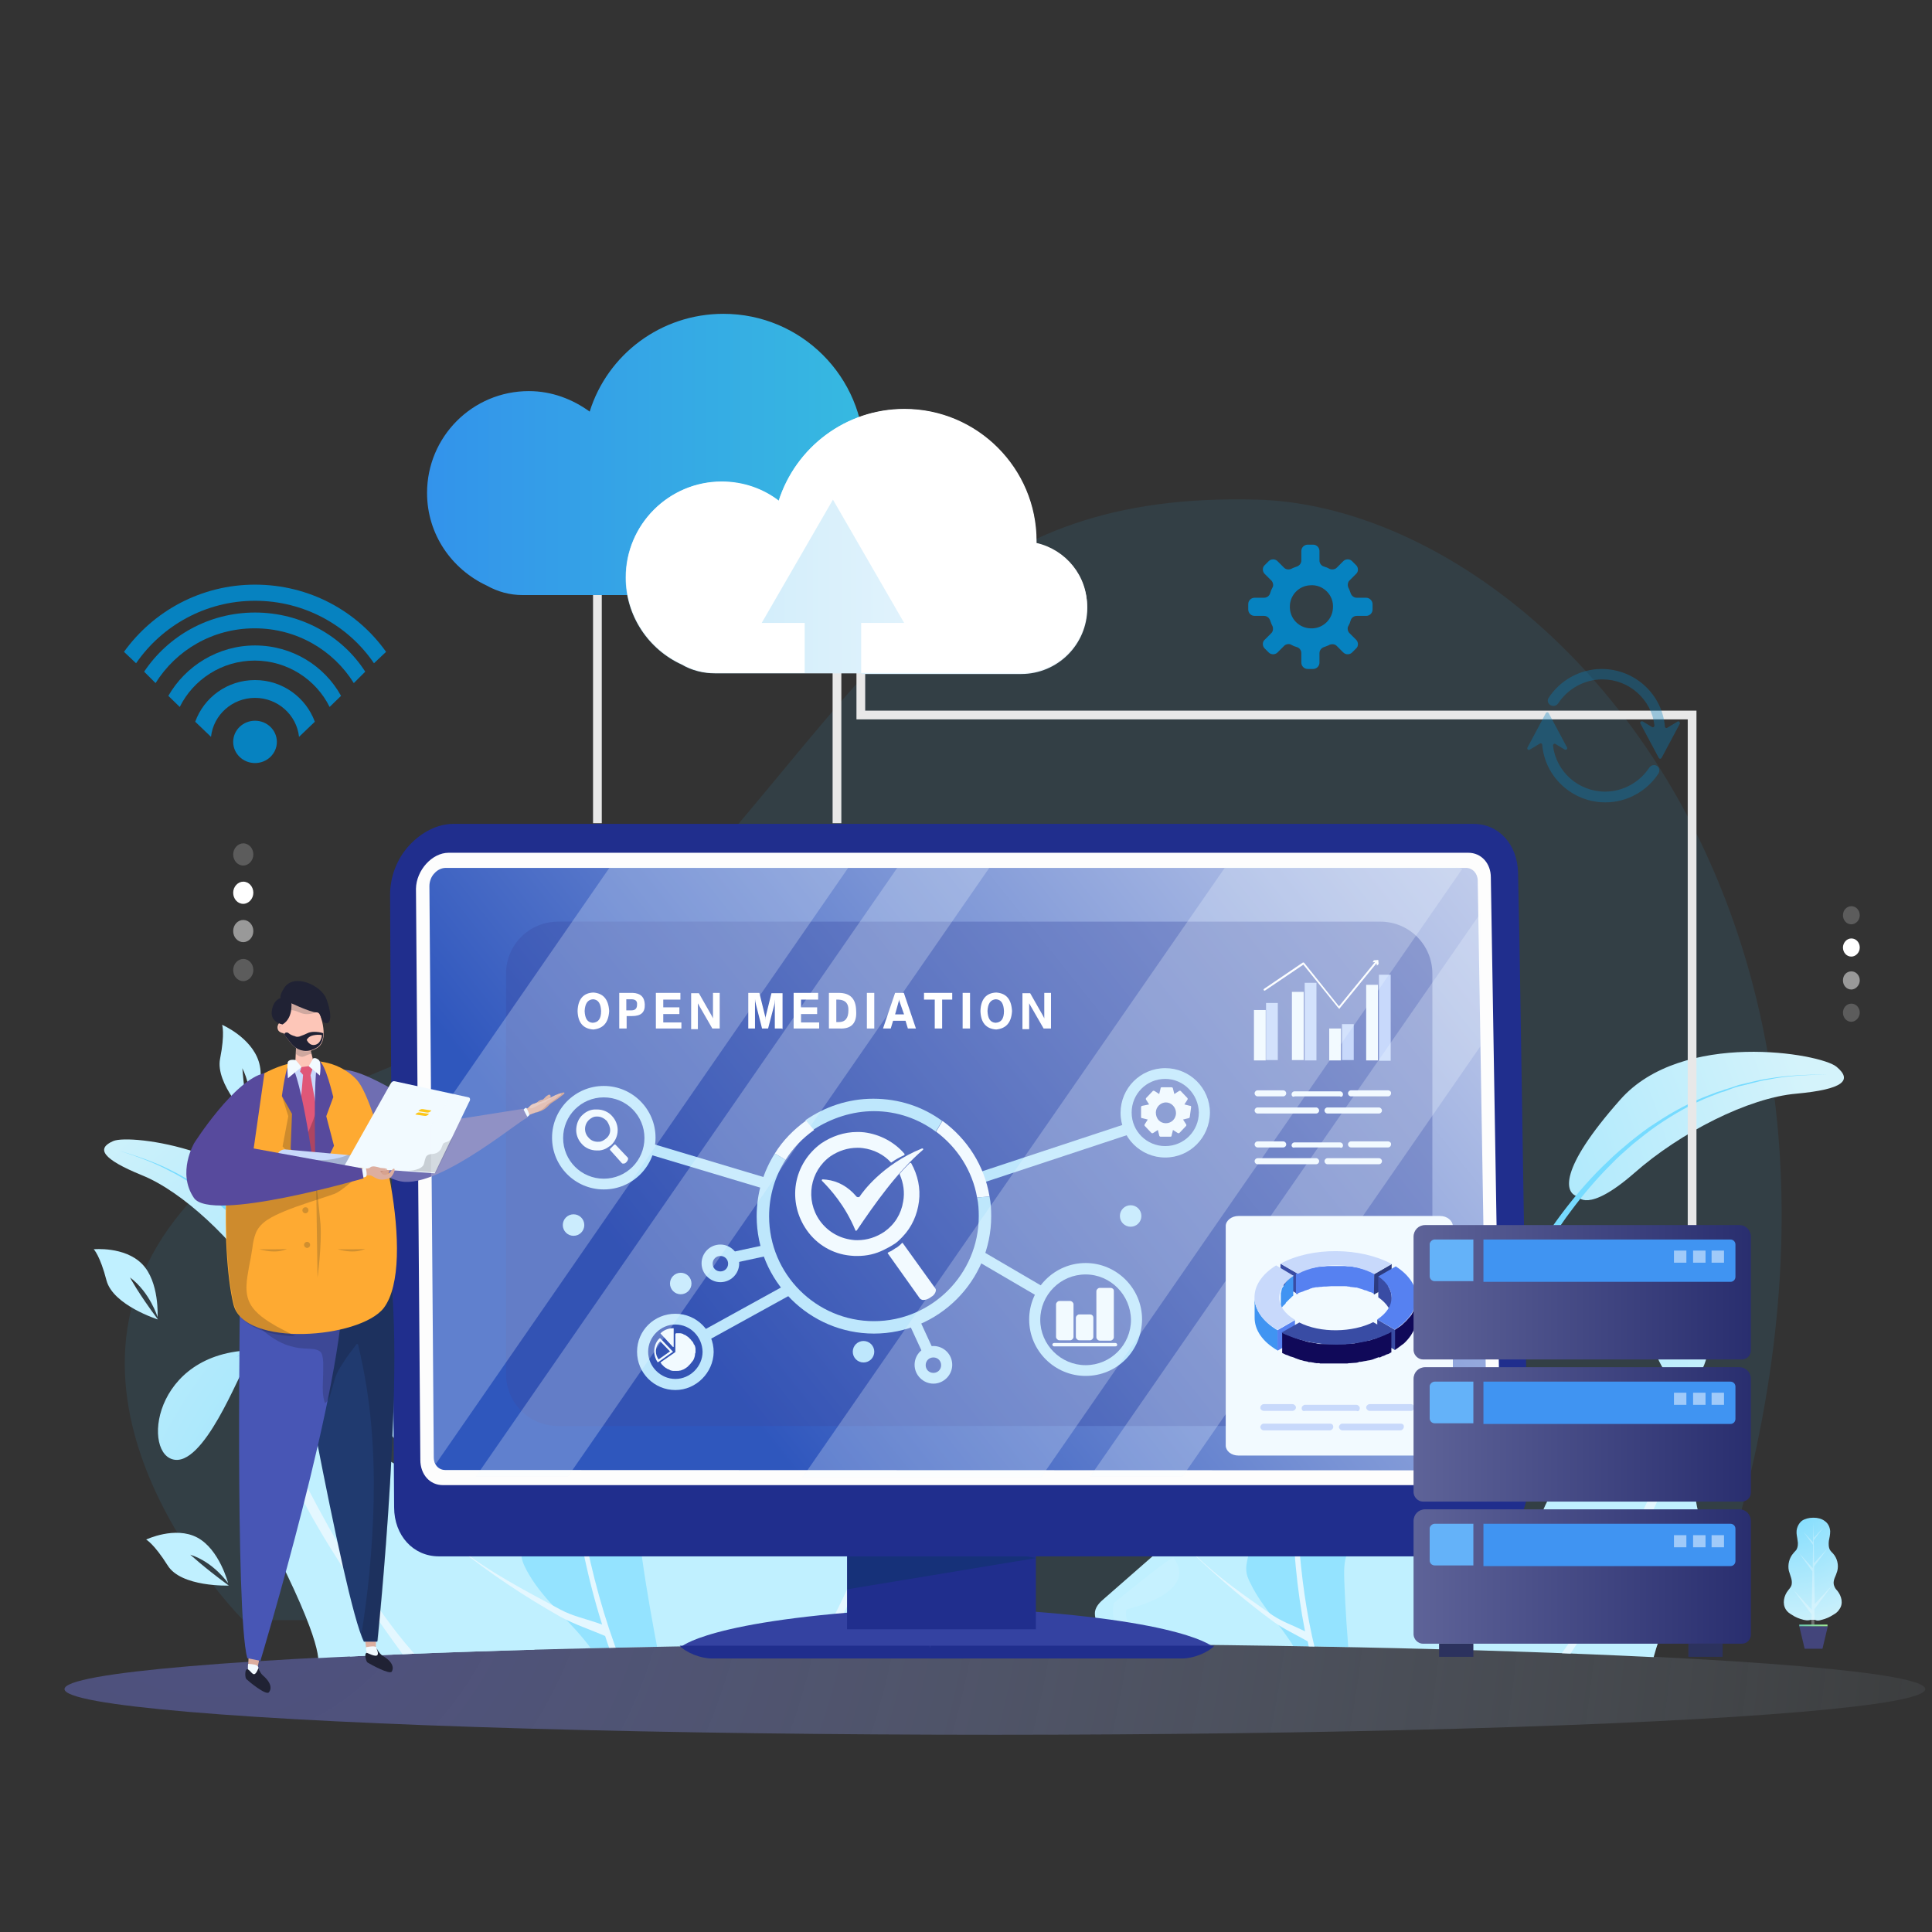 <?xml version="1.0" encoding="utf-8"?>
<!-- Generator: Adobe Illustrator 23.0.1, SVG Export Plug-In . SVG Version: 6.00 Build 0)  -->
<svg version="1.1" id="图层_1" xmlns="http://www.w3.org/2000/svg" xmlns:xlink="http://www.w3.org/1999/xlink" x="0px" y="0px"
	 viewBox="0 0 575 575" style="enable-background:new 0 0 575 575;" xml:space="preserve">
<rect x="0" y="0" width="575" height="575" fill="#333333" stroke="none"/>
<style type="text/css">
	.st0{opacity:0.1;fill:#33AEE7;enable-background:new    ;}
	.st1{opacity:0.5;fill:url(#SVGID_1_);enable-background:new    ;}
	.st2{clip-path:url(#SVGID_3_);}
	.st3{fill:url(#SVGID_4_);}
	.st4{fill:url(#SVGID_5_);}
	.st5{fill:#76DBFF;}
	.st6{fill:url(#SVGID_6_);}
	.st7{fill:url(#SVGID_7_);}
	.st8{fill:#C0F0FF;}
	.st9{opacity:0.6;}
	.st10{fill:#E4F7FF;}
	.st11{opacity:0.1;fill:#FFFFFF;enable-background:new    ;}
	.st12{opacity:0.2;fill:#FFFFFF;enable-background:new    ;}
	.st13{opacity:0.5;fill:#FFFFFF;enable-background:new    ;}
	.st14{fill:#FFFFFF;}
	.st15{fill:#3442A1;}
	.st16{fill:#202E8D;}
	.st17{opacity:0.38;fill:#06375B;enable-background:new    ;}
	.st18{fill:#FDFDFD;}
	.st19{clip-path:url(#SVGID_10_);}
	.st20{clip-path:url(#SVGID_11_);fill:url(#SVGID_12_);}
	.st21{fill:url(#SVGID_13_);}
	.st22{fill:#0682C0;}
	.st23{fill:#E8E8E8;}
	.st24{fill:url(#SVGID_14_);}
	.st25{fill:url(#SVGID_15_);}
	.st26{fill:url(#SVGID_16_);}
	.st27{opacity:0.3;fill:#FFFFFF;enable-background:new    ;}
	.st28{fill:#43457B;}
	.st29{fill:url(#SVGID_17_);}
	.st30{opacity:0.35;fill:#394CA4;enable-background:new    ;}
	.st31{fill:#F2FAFF;}
	.st32{fill:#C8D9FB;}
	.st33{fill:#DDAE9F;}
	.st34{fill:#202234;}
	.st35{fill:#203A6F;}
	.st36{fill:#4856B5;}
	.st37{opacity:0.2;fill:#0F1019;enable-background:new    ;}
	.st38{fill:#D7A28E;}
	.st39{fill:#C68E7D;}
	.st40{fill:#E8AD80;}
	.st41{fill:#6F6EB2;}
	.st42{fill:#FEAA32;}
	.st43{opacity:0.2;fill:#1A2326;enable-background:new    ;}
	.st44{fill:#FDC6B8;}
	.st45{opacity:0.24;fill:#404A4F;enable-background:new    ;}
	.st46{fill:#E8AFA3;}
	.st47{fill:#E05778;}
	.st48{opacity:0.24;fill:#0F1019;enable-background:new    ;}
	.st49{fill:#574A9D;}
	.st50{fill:#1A2326;}
	.st51{opacity:0.18;fill:#0F1019;enable-background:new    ;}
	.st52{fill:#FCC61A;}
	.st53{fill:#BEE7FC;}
	.st54{opacity:0.5;}
	.st55{opacity:0.5;fill:#F2FAFF;enable-background:new    ;}
	.st56{fill:#394CA4;}
	.st57{fill:#5681F1;}
	.st58{fill:#2C3B7F;}
	.st59{fill:#4094F2;}
	.st60{enable-background:new    ;}
	.st61{clip-path:url(#SVGID_19_);enable-background:new    ;}
	.st62{clip-path:url(#SVGID_21_);enable-background:new    ;}
	.st63{clip-path:url(#SVGID_23_);fill:#100959;}
	.st64{fill:#100959;}
	.st65{fill:url(#SVGID_24_);}
	.st66{fill:#64B2F9;}
	.st67{fill:url(#SVGID_25_);}
	.st68{fill:url(#SVGID_26_);}
	.st69{fill:#2C325E;}
	.st70{opacity:0.35;}
</style>
<g>
	<path class="st0" d="M508.2,482.2H72.4c0,0-65.2-65.2-18.3-121.7s96.1-35.9,153.4-101c57.2-65.2,80.4-113.2,166.7-110.8
		S580.1,277.9,508.2,482.2z"/>
	<g>
		
			<radialGradient id="SVGID_1_" cx="153.25" cy="381.497" r="508.93" gradientTransform="matrix(1.15 0 0 -1.222 -112.509 911.487)" gradientUnits="userSpaceOnUse">
			<stop  offset="0" style="stop-color:#6469D4"/>
			<stop  offset="1" style="stop-color:#D4F3FB;stop-opacity:0"/>
		</radialGradient>
		<ellipse class="st1" cx="296.1" cy="502.7" rx="276.9" ry="13.6"/>
		<g>
			<g>
				<defs>
					<path id="SVGID_2_" d="M-22.4,225.3v321.4h629.2V225.3H-22.4z M296.1,516.4c-152.9,0-276.9-6.1-276.9-13.6s124-13.6,276.9-13.6
						S573,495.3,573,502.8C573,510.3,449.1,516.4,296.1,516.4z"/>
				</defs>
				<clipPath id="SVGID_3_">
					<use xlink:href="#SVGID_2_"  style="overflow:visible;"/>
				</clipPath>
				<g class="st2">
					<g>
						
							<radialGradient id="SVGID_4_" cx="1107.847" cy="756.23" r="189.549" gradientTransform="matrix(1.099 0.36 0.338 -1.168 -1306.565 981.982)" gradientUnits="userSpaceOnUse">
							<stop  offset="0" style="stop-color:#77DAFE"/>
							<stop  offset="1" style="stop-color:#D4F3FB"/>
						</radialGradient>
						<path class="st3" d="M78.5,401.9c0,0-2.9,0.7-5.1,3.8c-2.2,3-12.9,31.4-22.1,28.6C42.1,431.6,46.2,400.3,78.5,401.9z"/>
						
							<radialGradient id="SVGID_5_" cx="1107.845" cy="756.228" r="189.547" gradientTransform="matrix(1.099 0.36 0.338 -1.168 -1306.565 981.982)" gradientUnits="userSpaceOnUse">
							<stop  offset="0" style="stop-color:#77DAFE"/>
							<stop  offset="1" style="stop-color:#D4F3FB"/>
						</radialGradient>
						<path class="st4" d="M91.9,394.1c0,0-3.7,3.9-13-10.6c-9.2-14.5-24.7-28.9-36.6-33.7c-12-4.9-13.7-8-8.6-10.2
							s42.9,2.6,54.1,25.9C99,388.8,95.5,394.2,91.9,394.1z"/>
						<path class="st5" d="M104.8,449c-0.3-11.8-2.1-23.3-5-34.5c-1.5-5.6-3.3-11.1-5.4-16.5c-2.2-5.4-4.6-10.5-7.6-15.5
							c-1.4-2.5-3-4.8-4.6-7.2c-1.7-2.3-3.4-4.6-5.2-6.7c-3.7-4.3-7.7-8.3-12.2-11.6l-1.7-1.3c-0.5-0.4-1.2-0.8-1.7-1.2
							c-1.2-0.7-2.3-1.6-3.5-2.3c-2.4-1.4-4.7-2.8-7.2-4c-4.9-2.5-10.2-4.2-15.4-5.8c5.2,1.7,10.4,3.5,15.2,6.1
							c2.5,1.2,4.8,2.7,7.1,4.1c1.2,0.7,2.3,1.6,3.4,2.4c0.5,0.4,1.2,0.8,1.7,1.3l1.6,1.4c4.3,3.5,8.3,7.4,11.9,11.8
							c1.8,2.1,3.5,4.4,5,6.7c1.6,2.4,3,4.7,4.4,7.2c2.7,4.9,5.1,10.1,7.1,15.4c2,5.4,3.7,10.8,5,16.4c2.6,11.1,4.3,22.7,4.3,34v0.1
							c0,0.7,0.5,1.4,1.3,1.4C104.2,450.3,104.8,449.8,104.8,449L104.8,449z"/>
						<path class="st5" d="M100.8,417.8c-1.8-2.8-3.8-5.2-6-7.6s-4.6-4.4-7.3-6c-2.7-1.6-5.8-2.6-8.8-2.7c-3.1-0.1-6.1,0.9-8.7,2.6
							c2.7-1.5,5.7-2.2,8.7-1.9c2.9,0.3,5.8,1.5,8.2,3.1c2.5,1.7,4.7,3.9,6.6,6.2c2,2.3,3.8,4.9,5.1,7.6l0,0
							c0.3,0.6,1.2,0.8,1.7,0.5C101,419.4,101.2,418.6,100.8,417.8C100.9,417.8,100.8,417.8,100.8,417.8z"/>
					</g>
					<g>
						
							<radialGradient id="SVGID_6_" cx="87.756" cy="-2237.941" r="174.916" gradientTransform="matrix(1.127 0.244 0.229 -1.198 759.885 -2313.438)" gradientUnits="userSpaceOnUse">
							<stop  offset="0" style="stop-color:#77DAFE"/>
							<stop  offset="1" style="stop-color:#D4F3FB"/>
						</radialGradient>
						<path class="st6" d="M481.6,368.7c0,0,2.8,1.7,4.3,5.7c1.5,3.9,4.7,37.2,15.1,37.4C511.4,411.7,516,377.4,481.6,368.7z"/>
						
							<radialGradient id="SVGID_7_" cx="87.762" cy="-2237.945" r="174.907" gradientTransform="matrix(1.127 0.244 0.229 -1.198 759.885 -2313.438)" gradientUnits="userSpaceOnUse">
							<stop  offset="0" style="stop-color:#77DAFE"/>
							<stop  offset="1" style="stop-color:#D4F3FB"/>
						</radialGradient>
						<path class="st7" d="M469.6,356.1c0,0,2.8,5.2,16.7-6.9c13.8-12.2,34.2-22.5,48.3-23.7c14.1-1.3,16.8-4,12-8
							c-4.7-4-46-11.1-64.4,9.8C463.6,348.3,465.7,355.2,469.6,356.1z"/>
						<path class="st5" d="M440.5,409.8c3.7-12.3,8.9-23.8,15.2-34.7c3.1-5.5,6.6-10.7,10.4-15.6c3.8-4.9,8-9.7,12.4-13.8
							c2.2-2.2,4.5-4.1,6.9-6.1c2.4-1.9,4.8-3.8,7.4-5.4c5.1-3.4,10.5-6.3,16.2-8.4l2.1-0.8c0.7-0.2,1.5-0.4,2.1-0.7
							c1.5-0.4,2.8-0.9,4.3-1.4c2.9-0.6,5.8-1.5,8.8-1.9c5.9-1,11.9-1.2,17.8-1.2c-6,0.1-12,0.3-17.8,1.5c-2.9,0.4-5.8,1.4-8.7,2
							c-1.5,0.4-2.8,0.9-4.3,1.5c-0.7,0.2-1.5,0.4-2.1,0.7l-2.1,0.8c-5.6,2.2-10.8,5.2-15.8,8.6c-2.5,1.7-4.8,3.6-7.2,5.5
							c-2.3,2-4.6,4-6.7,6.2c-4.3,4.3-8.3,9-12,14c-3.7,4.9-6.9,10.2-10,15.6c-6,10.8-10.9,22.5-14.3,34.4v0.1
							c-0.2,0.7-0.9,1.3-1.7,0.9C440.6,411.5,440.1,410.7,440.5,409.8L440.5,409.8z"/>
						<path class="st5" d="M453.5,378.3c2.6-2.4,5.5-4.3,8.5-6.1c2.9-1.7,6.2-3.1,9.4-3.9c3.3-0.8,6.8-0.9,10.1,0s6.2,2.9,8.4,5.6
							c-2.4-2.4-5.4-4.2-8.6-4.8c-3.1-0.6-6.5-0.3-9.5,0.7c-3.1,0.9-6,2.5-8.8,4.4c-2.7,1.9-5.4,4-7.7,6.3l0,0c-0.5,0.5-1.5,0.5-2,0
							C452.8,379.8,452.8,378.9,453.5,378.3C453.5,378.4,453.5,378.3,453.5,378.3z"/>
					</g>
					<g>
						<g>
							<g>
								<path class="st8" d="M442.3,468c-3-3-6.7-5.4-9.4-8.7c-0.9-1.3-1.9-2.6-2-4.3c-0.2-3.4,2.7-6,4.8-8.6
									c6.2-8.3,4.5-19.8,2.4-29.7c-0.5-2.7-1.3-5.8-3.6-7.2c-3.3-2.2-7.7,0-11.2,1.9c-3.6,2-8.3,3.6-11.1,0.7
									c-2.7-2.8-1.2-8,1.4-11.1c2.9-3.7,6.9-6.2,10-9.8c2.9-3.6,4.7-9.2,2.1-12.8c-3.1-4.3-9.7-2.9-14.8-1.4
									c-5.1,1.6-12,2.2-14.3-2.6c-1.4-2.7-0.5-6.3,1.3-8.9s4.3-4.5,6.7-6.5c1.4-1,2.7-2.3,3.1-4c0.4-1.6-0.2-3.1-0.9-4.5
									c-4.2-7.7-14.3-10.9-22.2-7.1c-8,3.8-12.8,14.1-10.5,22.6c0.8,3.3,2.2,7.4-0.5,9.5c-3.6,2.6-7.2-3-11.3-3.9
									c-3.5-0.7-7,2.4-8.1,6.1s-0.1,7.4,1.3,10.9c2.7,6.5,7,12.1,10.8,17.8c0.6,0.9,1.3,1.9,1.3,3c0,1.9-1.6,3.6-3.3,4.5
									c-3.7,2.1-8.1,2.2-12.2,3c-4.1,0.8-8.6,2.7-10.3,6.8c-1.9,4.3,0.2,9.3,3.3,12.6c3.1,3.3,7.1,5.4,10.4,8.4
									c0.9,0.9,1.9,2,2,3.4c0.2,2.1-1.6,3.9-3.1,5.2c-8.6,7.4-17.2,15-25.8,22.5c-1.2,1-2.4,2.2-2.7,3.8c-0.1,0.7,0,1.6,0.2,2.3
									c2.1,7.9,9.3,12.9,16.9,14.8c6.5,1.6,13.2,1.3,20,0.8c1-1.3,2.6-2.2,4.7-2.4c19.4-1.7,38.8,1.5,58.2,1.2
									c4-1.9,8-3.6,11.8-5.7c4.2-2.4,8.6-6,9.3-10.9C447.9,475.1,445.3,470.9,442.3,468z"/>
							</g>
						</g>
						<g class="st9">
							<path class="st5" d="M385.1,490.2c0.8,1.5,1.7,2.9,2.4,4.5c4.7,0.1,9.4,0.4,14.2,0.7c-0.7-8.2-1.3-16.4-1.6-24.6
								c-0.1-2.9-0.2-6,0.9-8.6c1-2.5,3-4.4,4.3-6.8c2-4,1.5-8.8,0.2-13.1c-1.3-4.3-3.3-8.3-4.3-12.7c-0.8-3.4-1-6.8-1.4-10.3
								c-1-12-3.3-23.8-5.4-35.6c-0.1-0.6-0.3-1.5-0.8-1.8c-0.5-0.3-1.2-0.3-1.7-0.2c-4.9,0.9-8.9,5.5-10.7,10.5s-1.9,10.6-1.8,15.9
								c0.1,5.4,0.5,10.8-0.5,16.1c-1.5,7.8-5.9,14.7-6.7,22.6c-0.5,5,0.4,10.3-0.5,15.3c-0.3,1.6-0.8,3.1-0.8,4.8
								c0,1.7,0.6,3.1,1.4,4.6C375.7,478.4,381.2,483.7,385.1,490.2z"/>
						</g>
						<path class="st10" d="M379.1,482.7c2.9,2.1,6.8,3.9,10.1,5.8c0.4,2.2,0.9,4.3,1.6,6.5c0.5,0,1,0,1.7,0.1
							c-3-10.8-4.7-21.9-5.7-33.2c2.8-1.8,6.1-3.6,8.7-5.6c9.3-6.9,14.3-12.3,20.6-19.3l-0.1-0.1c-6.4,6.9-15,14.2-20.8,17.8
							c-2.1,1.3-5.2,3.3-8.6,4.7c-0.3-4-0.5-8.1-0.6-12.1l0,0v-0.1c-0.1-2.4-0.1-4.7-0.2-7.1c0-2.8,0-5.7,0-8.5
							c1.2-0.7,2.4-1.5,3.5-2.2c3.3-2.5,6.2-5.4,9-8.5l0,0c-2.8,3-5.9,4.9-9.1,7.4c-1,0.8-2.2,1.5-3.4,2.2
							c0.3-15.6,1.5-31.3,3.7-46.7h-0.2c-1.4,8.8-2.4,17.6-3.3,26.5c-1-1-2.1-2.1-3-3.3c-2.6-3.3-5.1-5.9-7.2-9.4l0,0
							c2.1,3.7,4.4,7.1,6.9,10.5c0.9,1.2,2.2,2.3,3.3,3.4c-0.7,9.5-1.2,19.1-1.3,28.6c0,1.6,0,3,0,4.6c-2.4-1.4-4.8-2.6-7-4.2
							c-6.4-4.5-12.5-7.9-18.2-13.4l-0.1,0.1c5.6,5.7,11.6,10.3,18,14.9c2.1,1.5,4.8,3.4,7.2,4.7c0.2,13,1.3,26,3.8,38.7
							c-3.9-1.9-6.7-2.8-9.7-4.8c-8.3-5.8-15.6-10.8-23-17.9l-0.1,0.1C363.2,470.1,370.9,476.7,379.1,482.7z"/>
						<path class="st11" d="M398.6,347.8c0,0-17-6.9-22.1,12.9c0,0,6.3-11.6,17.2-11.2C404.6,350,398.6,347.8,398.6,347.8z"/>
						<path class="st11" d="M365.6,377.6c0,0-10.1,4.1-3.9,13.6C361.7,391.3,350.6,370.8,365.6,377.6z"/>
						<path class="st11" d="M415.7,379.5c0,0,9.8,4.9,2.9,13.8C418.8,393.4,431.2,373.9,415.7,379.5z"/>
						<path class="st11" d="M355,420.4c0,0-10.4,1.2-9.3,7.1c1,6.1,11,12.3,11,12.3s-8-7.2-6.4-11.9S357.2,428.5,355,420.4z"/>
						<path class="st11" d="M424.7,411.9c0,0,10.1-2.9,11.1,3.1c1.2,6.1-6.1,15.6-6.1,15.6s5-9.8,1.9-13.5
							C428.5,413.4,425.4,420.3,424.7,411.9z"/>
						<path class="st11" d="M434.2,471c0,0,10.4,0.5,9.8,6.6c-0.7,6.1-10.4,12.9-10.4,12.9s7.7-7.7,5.8-12.3
							C437.6,473.7,432.5,479.2,434.2,471z"/>
						<path class="st11" d="M349.3,463.6c-0.5-0.7-17.8,13.5-17.8,13.5s-3.3,12.6,13.5,14.3c0,0-11.1-5.1-9.8-12.4
							C335.2,478.9,357,474.4,349.3,463.6z"/>
					</g>
					<g>
						<g>
							<g>
								<path class="st8" d="M242.1,454.1c-4.1-3.3-8.9-5.6-12.6-9.2c-1.4-1.4-2.6-2.9-2.9-4.9c-0.6-4.1,2.6-7.7,4.7-11.2
									c6.5-11,2.9-24.9-0.9-36.6c-1-3.3-2.3-6.8-5.2-8.4c-4.3-2.2-9.3,1-13.4,4c-4.1,2.9-9.8,5.7-13.4,2.6
									c-3.7-3-2.5-9.5,0.2-13.8c3.1-4.8,7.7-8.6,10.8-13.4c3.1-4.8,4.5-12,0.8-15.9c-4.4-4.8-12.2-2.1-18.2,0.5
									c-6.1,2.6-14.3,4.5-17.7-1c-2-3.1-1.5-7.6,0.4-11.1c1.8-3.5,4.7-6.2,7.4-8.9c1.5-1.5,3-3.3,3.4-5.4c0.2-2-0.6-3.8-1.7-5.4
									c-6.1-8.7-18.8-11.2-28-5.5c-9.2,5.8-13.7,19-9.9,29.2c1.5,3.9,3.7,8.8,0.6,11.6c-4,3.8-9.2-2.6-14.4-3.1
									c-4.3-0.4-8.3,4-9.1,8.6c-0.8,4.6,0.8,9.1,2.9,13.1c4.1,7.6,10.2,13.6,15.5,20.2c0.8,1,1.8,2.2,1.9,3.6
									c0.3,2.3-1.5,4.5-3.4,6c-4.3,3.1-9.5,3.9-14.5,5.6c-4.9,1.6-10.1,4.6-11.8,9.8c-1.8,5.6,1.5,11.4,5.7,14.9s9.4,5.5,13.7,8.7
									c1.3,0.9,2.5,2.2,2.8,3.8c0.5,2.5-1.5,4.9-3.3,6.9c-9.5,10.4-19.1,20.8-28.6,31.3c-1.4,1.5-2.7,3-2.8,5
									c0,0.9,0.2,1.9,0.6,2.7c3.6,9.2,13.1,14.4,22.6,15.5c8.1,0.9,16.4-0.4,24.6-1.9c1.2-1.8,2.9-3,5.5-3.7
									c23.5-4.9,47.6-4,71.2-7.2c4.6-2.8,9.3-5.6,13.6-8.7c4.8-3.6,9.7-8.5,10-14.7C249.9,462.1,246.2,457.3,242.1,454.1z"/>
							</g>
						</g>
						<g class="st9">
							<path class="st5" d="M175.2,489.7c1.3,1.7,2.4,3.4,3.6,5.1c5.8-0.5,11.5-0.8,17.4-1.3c-1.9-9.9-3.7-19.8-5.1-29.8
								c-0.5-3.6-1-7.2,0-10.7c0.9-3.1,3.1-5.8,4.3-8.9c1.9-5.1,0.7-11-1.5-16.1c-2.1-5-5-9.7-6.9-14.8c-1.5-4-2.2-8.2-2.9-12.4
								c-2.8-14.5-7-28.5-11.2-42.6c-0.2-0.8-0.5-1.7-1.3-2.1c-0.6-0.4-1.5-0.2-2.1,0c-6,1.9-10.1,8-11.6,14.4
								c-1.6,6.4-0.9,13.1-0.1,19.7c0.8,6.5,2,13.1,1.5,19.7c-0.8,9.7-5.2,18.8-5.2,28.5c0,6.3,1.9,12.5,1.4,18.8
								c-0.2,2-0.6,4-0.3,6c0.3,2,1.3,3.8,2.3,5.5C162.2,476.7,169.6,482.3,175.2,489.7z"/>
						</g>
						<path class="st10" d="M167,481.3c3.9,2.1,8.9,3.8,13.1,5.6c0.8,2.6,1.8,5.1,2.7,7.7c0.6,0,1.4-0.1,2-0.1
							c-5-12.7-8.6-26.1-11.2-39.7c3.3-2.6,6.9-5.2,9.9-8c10.5-9.8,15.7-17.1,22.6-26.5l-0.1-0.1c-6.9,9.3-16.5,19.5-23.1,24.8
							c-2.4,1.9-6,4.7-9.9,7c-0.8-4.8-1.7-9.8-2.3-14.7l0,0c0,0,0-0.1,0-0.2c-0.4-2.8-0.7-5.8-1.2-8.6c-0.4-3.5-0.7-6.9-1-10.4
							c1.4-1,2.8-2.1,4-3.3c3.6-3.6,6.9-7.4,10-11.6l0,0c-3,4.1-6.5,6.9-10.2,10.4c-1.2,1.2-2.5,2.1-3.8,3.1
							c-1.7-19.1-2.3-38.4-1.6-57.6h-0.2c-0.5,10.9-0.7,21.9-0.4,32.8c-1.4-1.2-2.8-2.2-4.1-3.5c-3.6-3.6-7.1-6.4-10.1-10.5l0,0
							c2.9,4.2,6.3,8.1,9.9,11.8c1.3,1.3,3,2.4,4.4,3.7c0.3,11.8,1,23.5,2.2,35.3c0.2,1.9,0.4,3.8,0.6,5.7c-3-1.3-6.2-2.5-9.1-4.1
							c-8.4-4.5-16.3-7.8-23.9-13.7l-0.1,0.1c7.6,6.1,15.6,10.8,24,15.5c2.8,1.6,6.4,3.4,9.4,4.6c2,15.8,4.9,31.5,9.7,46.7
							c-5-1.8-8.6-2.4-12.5-4.5c-10.9-5.9-20.6-10.8-30.4-18.5l-0.1,0.1C145.8,468.3,156.2,475.2,167,481.3z"/>
						<path class="st11" d="M173.2,313.9c0,0-21.6-5.9-25.3,19.1c0,0,6.2-15.1,19.5-16.2C180.7,315.7,173.2,313.9,173.2,313.9z"/>
						<path class="st11" d="M136.7,355.1c0,0-11.8,6.5-3,17.2C133.7,372.3,117.6,349,136.7,355.1z"/>
						<path class="st11" d="M198.2,350c0,0,12.6,4.5,5.5,16.6C203.7,366.6,216.3,340.9,198.2,350z"/>
						<path class="st11" d="M129.4,409c0,0-12.5,2.8-10.5,10.2c2,7.2,15.1,13.3,15.1,13.3s-10.7-7.7-9.3-13.5
							C126,413,133.1,418.6,129.4,409z"/>
						<path class="st11" d="M213.4,388.3c0,0,11.9-5,14.1,2.1c2.2,7.2-5.5,20-5.5,20s4.8-12.7,0.6-16.8
							C218.3,389.6,215.3,398.4,213.4,388.3z"/>
						<path class="st11" d="M232.8,459.1c0,0,12.8-0.9,12.7,6.7c-0.1,7.6-11,17.3-11,17.3s8.3-10.5,5.5-15.7
							C237.1,461.9,231.6,469.2,232.8,459.1z"/>
						<path class="st11" d="M128.1,462.4c-0.7-0.8-20,19.2-20,19.2s-2.3,15.8,18.4,15.4c0,0-14.3-4.6-13.4-13.7
							C112.8,483.3,138.9,474.5,128.1,462.4z"/>
					</g>
					<g>
						<path class="st8" d="M157.9,491.5l-63.6,4.6c0,0,3.5-1.7-8.9-27.5c-12.5-25.8,2.1-14.9-7.9-35.1c-10.1-20.2,4.2-30.3,14.6-14
							c10.3,16.5,17,7.9,30.6,20.2s7.1,31.5,16.7,35C148.8,478.3,168.4,486.9,157.9,491.5z"/>
						<path class="st10" d="M124.8,493.8l-3.7,0.3c-8.5-11.8-38.9-53-40.3-73.4C80.8,420.7,102.7,470.3,124.8,493.8z"/>
					</g>
					<g>
						<path class="st8" d="M207.5,496.3l69.1-3.4c0,0-4-1.6,6.3-35.4s-4.2-18.3,4.2-44.8c8.4-26.5-8.3-37-17.4-15.2
							c-9.1,21.8-17.3,12.2-30.5,29.5c-13.2,17.3-3.9,40-13.6,45.9C215.7,478.7,195.5,492.1,207.5,496.3z"/>
						<path class="st10" d="M240.3,494.7l3.7-0.2c7-14.1,32.7-63.8,31.8-86.6C275.8,408,259.6,465.7,240.3,494.7z"/>
					</g>
					<g>
						<path class="st8" d="M431.2,496.4l60.3,4.7c0,0-3.3-1.8,8.9-30c12.3-28.1-1.8-16.3,8.1-38.3c9.9-22.1-3.6-33-13.6-15.1
							c-10.1,17.9-16.3,8.6-29.4,22.1s-7.2,34.2-16.4,38.2C440,482,421.2,491.4,431.2,496.4z"/>
						<path class="st10" d="M459.7,498.6l3.3,0.2c7.6-11.4,34.6-51.6,36.1-71.5C498.9,427.4,479.3,475.6,459.7,498.6z"/>
					</g>
					<path class="st8" d="M47,392.7c0,0-13.3-4.2-15.3-11.6c-1.9-7.4-3.8-9.3-3.8-9.3s9.2-0.9,14.4,4.4s4.6,15.8,4.6,15.8
						s-2.2-7.3-8.2-11.8C38.8,380.4,41.1,384.8,47,392.7z"/>
					<path class="st8" d="M74.1,332.8c0,0-10.1-10.2-8.6-17.7c1.5-7.6,0.6-10.1,0.6-10.1s8.6,3.7,10.9,10.9
						c2.3,7.3-2.7,16.4-2.7,16.4s1.2-7.7-2.2-14.4C72.2,317.8,72.3,322.9,74.1,332.8z"/>
					<path class="st8" d="M68.1,471.9c0,0-14.2,0.5-18.2-6c-4.1-6.5-6.4-7.7-6.4-7.7s8.6-4.1,15.2-0.6c6.6,3.5,9.2,13.6,9.2,13.6
						s-4.3-6.3-11.3-8.5C56.6,462.6,60.2,466.1,68.1,471.9z"/>
					<g>
						<path class="st12" d="M551,298.7c1.5,0,2.5,1.3,2.5,2.7s-1.2,2.7-2.5,2.7c-1.5,0-2.5-1.3-2.5-2.7
							C548.5,299.9,549.6,298.7,551,298.7z"/>
						<path class="st13" d="M551,289.1c1.5,0,2.5,1.3,2.5,2.7s-1.2,2.7-2.5,2.7c-1.5,0-2.5-1.3-2.5-2.7
							C548.5,290.2,549.6,289.1,551,289.1z"/>
						<path class="st14" d="M551,279.3c1.5,0,2.5,1.3,2.5,2.7c0,1.5-1.2,2.7-2.5,2.7c-1.5,0-2.5-1.3-2.5-2.7
							C548.5,280.6,549.6,279.3,551,279.3z"/>
						<path class="st12" d="M551,269.7c1.5,0,2.5,1.3,2.5,2.7c0,1.5-1.2,2.7-2.5,2.7c-1.5,0-2.5-1.3-2.5-2.7
							C548.5,270.9,549.6,269.7,551,269.7z"/>
					</g>
					<g>
						<path class="st12" d="M72.4,285.4c1.7,0,3,1.5,3,3.3c0,1.8-1.4,3.3-3,3.3c-1.7,0-3-1.5-3-3.3
							C69.4,286.9,70.8,285.4,72.4,285.4z"/>
						<ellipse class="st13" cx="72.4" cy="277.1" rx="3" ry="3.3"/>
						<path class="st14" d="M72.4,262.4c1.7,0,3,1.5,3,3.3c0,1.8-1.4,3.3-3,3.3c-1.7,0-3-1.5-3-3.3
							C69.4,263.9,70.8,262.4,72.4,262.4z"/>
						<path class="st12" d="M72.4,251c1.7,0,3,1.5,3,3.3c0,1.8-1.4,3.3-3,3.3c-1.7,0-3-1.5-3-3.3S70.8,251,72.4,251z"/>
					</g>
				</g>
			</g>
		</g>
	</g>
	<g>
		<g>
			<path class="st15" d="M286.8,478.5c-6.4,0-12.9,0.1-19.3,0.4c-57.1,3.2-65,11.4-65,11.4s41,0,84.4,0V478.5z"/>
			<path class="st16" d="M286.8,489.8h-84.5l0,0c1.9,2.1,6.3,3.8,9.6,3.8h74.9V489.8L286.8,489.8z"/>
			<path class="st15" d="M276.9,478.5c6.4,0,12.9,0.1,19.3,0.4c57.1,3.2,65,11.4,65,11.4s-41,0-84.4,0L276.9,478.5L276.9,478.5z"/>
			<path class="st16" d="M276.9,489.8h84.5l0,0c-1.9,2.1-6.3,3.8-9.6,3.8h-74.9V489.8L276.9,489.8z"/>
			<rect x="252.1" y="439.9" class="st16" width="56.2" height="45"/>
			<polygon class="st17" points="252.2,473 308.4,463.7 252.2,454 			"/>
			<g>
				<path class="st16" d="M454.7,442c0.1,5.3-2,10.6-5.7,14.8c-3.7,4.2-8.5,6.4-13.3,6.4H130.6c-7.6,0-13.3-6.2-13.3-14.6
					l-1.1-159.7l-0.1-22.7c0-5.2,2-10.6,5.7-14.6c3.7-4,8.5-6.4,13.1-6.4h303.6c7.6,0,13.1,6.1,13.3,14.5l0.4,19.2L454,392
					L454.7,442z"/>
				<path class="st18" d="M133.5,253.8H437c3.9,0,6.7,3.2,6.7,7.3l2.8,170c0.1,5.6-4.5,10.9-9.6,10.9H131.8c-3.9,0-6.7-3.2-6.7-7.5
					l-1.3-170C123.9,259,128.6,253.8,133.5,253.8z"/>
				<g>
					<g>
						<defs>
							<polygon id="SVGID_8_" points="2.8,-81.3 4.1,-81.3 2.8,-80 							"/>
						</defs>
						<defs>
							<polygon id="SVGID_9_" points="0.3,-83.8 -1,-83.8 0.3,-85.1 							"/>
						</defs>
						<clipPath id="SVGID_10_">
							<use xlink:href="#SVGID_8_"  style="overflow:visible;"/>
						</clipPath>
						<clipPath id="SVGID_11_" class="st19">
							<use xlink:href="#SVGID_9_"  style="overflow:visible;"/>
						</clipPath>
						
							<linearGradient id="SVGID_12_" gradientUnits="userSpaceOnUse" x1="482.102" y1="454.618" x2="1007.366" y2="-14.892" gradientTransform="matrix(-1 0 9.510000e-02 -1 1015.832 574.677)">
							<stop  offset="0" style="stop-color:#EBEBEB"/>
							<stop  offset="0.105" style="stop-color:#E1E1E1"/>
							<stop  offset="0.279" style="stop-color:#C8C8C8"/>
							<stop  offset="0.499" style="stop-color:#9F9F9F"/>
							<stop  offset="0.646" style="stop-color:#808080"/>
						</linearGradient>
						<path class="st20" d="M437.6,462.8c1.3,0,2.5-0.6,3.4-1.6c1-1.1,1.5-2.5,1.5-3.9l-2.7-195.3c0-2.1-1.5-3.8-3.5-3.8H132.7
							c-1.3,0-2.5,0.6-3.4,1.6c-1,1-1.5,2.5-1.5,3.8l1.1,195.3c0,2.3,1.5,3.8,3.4,3.8L437.6,462.8z"/>
					</g>
				</g>
				
					<linearGradient id="SVGID_13_" gradientUnits="userSpaceOnUse" x1="494.846" y1="456.802" x2="997.372" y2="7.617" gradientTransform="matrix(-1 0 9.510000e-02 -1 1015.832 574.677)">
					<stop  offset="0" style="stop-color:#FFFFFF"/>
					<stop  offset="6.378435e-02" style="stop-color:#F6F7FC"/>
					<stop  offset="0.17" style="stop-color:#DCE3F4"/>
					<stop  offset="0.305" style="stop-color:#B3C1E7"/>
					<stop  offset="0.464" style="stop-color:#7993D5"/>
					<stop  offset="0.642" style="stop-color:#3158BE"/>
					<stop  offset="0.646" style="stop-color:#2F57BD"/>
				</linearGradient>
				<path class="st21" d="M437.7,437.6c1.3,0,2.5-0.6,3.4-1.6c1-1.1,1.5-2.5,1.5-3.9l-2.8-170c0-2.1-1.5-3.8-3.5-3.8H132.7
					c-1.3,0-2.5,0.6-3.4,1.6c-1,1-1.5,2.5-1.5,3.8l1.3,170c0,2.3,1.5,3.8,3.4,3.8L437.7,437.6z"/>
			</g>
		</g>
		<path class="st22" d="M406.6,177.9h-2.8c-0.8,0-1.5-0.5-1.8-1.3c-0.2-0.5-0.4-1.2-0.7-1.7c-0.3-0.7-0.2-1.6,0.3-2.1l2.1-2.1
			c0.6-0.6,0.6-1.7,0-2.4l-1.3-1.3c-0.7-0.7-1.9-0.7-2.6,0l-2,2c-0.5,0.5-1.5,0.6-2.1,0.3c-0.5-0.3-1-0.5-1.7-0.7
			c-0.7-0.2-1.3-0.9-1.3-1.8v-2.8c0-1-0.8-1.9-1.9-1.9h-1.6c-1,0-1.9,0.8-1.9,1.9v2.8c0,0.8-0.5,1.5-1.3,1.8
			c-0.5,0.2-1.2,0.4-1.7,0.7c-0.7,0.3-1.6,0.2-2.1-0.3l-2-2c-0.7-0.7-1.9-0.7-2.6,0l-1.3,1.3c-0.6,0.6-0.6,1.7,0,2.4l2.1,2.1
			c0.5,0.5,0.7,1.5,0.3,2.1c-0.3,0.5-0.5,1-0.7,1.7c-0.2,0.7-0.9,1.3-1.8,1.3h-2.8c-1,0-1.9,0.8-1.9,1.9v1.6c0,1,0.8,1.9,1.9,1.9
			h2.8c0.8,0,1.5,0.5,1.8,1.3c0.2,0.5,0.4,1.2,0.7,1.7c0.3,0.7,0.2,1.6-0.3,2.1l-2.1,2.1c-0.6,0.6-0.6,1.7,0,2.4l1.3,1.3
			c0.7,0.7,1.9,0.7,2.6,0l2-2c0.5-0.5,1.5-0.7,2.1-0.3c0.5,0.3,1,0.5,1.7,0.7c0.7,0.2,1.3,0.9,1.3,1.8v2.8c0,1,0.8,1.9,1.9,1.9h1.6
			c1,0,1.9-0.8,1.9-1.9v-2.8c0-0.8,0.5-1.5,1.3-1.8c0.5-0.2,1.2-0.4,1.7-0.7c0.7-0.3,1.6-0.2,2.1,0.3l2,2c0.7,0.7,1.9,0.7,2.6,0
			l1.3-1.3c0.6-0.6,0.6-1.7,0-2.4l-2.1-2.1c-0.5-0.5-0.7-1.5-0.3-2.1c0.3-0.5,0.5-1,0.7-1.7c0.2-0.7,0.9-1.3,1.8-1.3h2.8
			c1,0,1.9-0.8,1.9-1.9v-1.6C408.5,178.8,407.6,177.9,406.6,177.9z M396.7,181.1c-0.2,3.1-2.7,5.7-5.9,5.9c-4,0.3-7.2-2.9-6.9-6.9
			c0.2-3.1,2.7-5.7,5.9-5.9C393.7,173.8,397.1,177.1,396.7,181.1z"/>
		<g>
			<g>
				<polygon class="st23" points="257.5,195.6 254.9,195.6 254.9,214.1 502.3,214.1 502.3,365.4 504.9,365.4 504.9,211.5 
					257.5,211.5 				"/>
				<rect x="247.8" y="195.6" class="st23" width="2.6" height="49.4"/>
				<rect x="176.5" y="171.4" class="st23" width="2.6" height="73.6"/>
			</g>
			
				<linearGradient id="SVGID_14_" gradientUnits="userSpaceOnUse" x1="126.955" y1="439.304" x2="273.236" y2="439.304" gradientTransform="matrix(1 0 0 -1 0 574.677)">
				<stop  offset="0" style="stop-color:#3393EB"/>
				<stop  offset="0.999" style="stop-color:#37BEDF"/>
			</linearGradient>
			<path class="st24" d="M201.7,177.3h15c0.1,0,0.3,0,0.4,0s0.4,0,0.6,0h34.6c11.6,0,21-9.4,21-21l0,0c0-9.9-6.9-18.2-16.1-20.4
				c0-0.1,0-0.4,0-0.6c0-23.2-18.8-41.9-41.9-41.9c-18.6,0-34.5,12.1-39.8,29.1c-5.1-3.7-11.3-6.1-18.1-6.1
				c-16.8,0-30.3,13.6-30.3,30.3c0,12.3,7.3,22.7,17.8,27.6c3.2,1.8,6.8,2.8,10.6,2.8h28.4h17.9V177.3z"/>
			
				<linearGradient id="SVGID_15_" gradientUnits="userSpaceOnUse" x1="186.239" y1="413.453" x2="323.559" y2="413.453" gradientTransform="matrix(1 0 0 -1 0 574.677)">
				<stop  offset="0" style="stop-color:#C7E9F9"/>
				<stop  offset="1" style="stop-color:#F1F9FE"/>
			</linearGradient>
			<path class="st25" d="M256.4,200.6h14.1c0.1,0,0.3,0,0.4,0s0.4,0,0.6,0h32.4c10.9,0,19.7-8.8,19.7-19.7l0,0
				c0-9.2-6.5-17.1-15.2-19.2c0-0.1,0-0.4,0-0.6c0-21.6-17.6-39.3-39.3-39.3c-17.5,0-32.3,11.4-37.4,27.3c-4.7-3.6-10.6-5.7-17-5.7
				c-15.7,0-28.5,12.8-28.5,28.5c0,11.4,6.8,21.4,16.7,25.9c2.9,1.7,6.3,2.6,9.9,2.6h26.7H256.4z"/>
			<g>
				<path class="st22" d="M75.9,174c-16.1,0-30.3,7.9-39,20l3.6,3.4c7.7-11.2,20.7-18.6,35.4-18.6s27.8,7.4,35.4,18.6l3.6-3.4
					C106.3,181.9,92.1,174,75.9,174z"/>
				<path class="st22" d="M75.9,182.3c-13.8,0-25.9,7-33,17.6l3.4,3.4c6.1-9.8,17-16.3,29.5-16.3s23.4,6.5,29.5,16.3l3.4-3.4
					C101.9,189.3,89.7,182.3,75.9,182.3z"/>
				<path class="st22" d="M75.9,192.1c-11,0-20.7,6.1-25.8,15l3.4,3.3c4-8.1,12.5-13.8,22.3-13.8s18.3,5.7,22.3,13.8l3.4-3.3
					C96.6,198.2,87,192.1,75.9,192.1z"/>
				<path class="st22" d="M75.9,202.4c-8.3,0-15.2,5.2-17.8,12.4l4.7,4.5c0.7-6.5,6.3-11.6,13.1-11.6s12.4,5.1,13.1,11.6l4.7-4.5
					C91.1,207.7,84.2,202.4,75.9,202.4z"/>
				<ellipse class="st22" cx="75.9" cy="220.8" rx="6.5" ry="6.3"/>
			</g>
			<path class="st14" d="M308.5,161.6c0-0.1,0-0.4,0-0.6c0-21.6-17.6-39.3-39.3-39.3c-17.5,0-32.3,11.4-37.4,27.3
				c-4.7-3.6-10.6-5.7-17-5.7c-15.7,0-28.5,12.8-28.5,28.5c0,11.4,6.8,21.4,16.7,25.9c2.9,1.7,6.3,2.6,9.9,2.6h26.6v-14.9h-12.8
				l21.2-36.7l21.2,36.7h-12.8v14.9h14.1c0.1,0,0.3,0,0.4,0s0.4,0,0.6,0h32.4c10.9,0,19.7-8.8,19.7-19.7l0,0
				C323.7,171.4,317.2,163.6,308.5,161.6z"/>
		</g>
		<g>
			
				<radialGradient id="SVGID_16_" cx="532.544" cy="128.725" r="41.419" gradientTransform="matrix(1 0 0 -1 0 574.677)" gradientUnits="userSpaceOnUse">
				<stop  offset="0" style="stop-color:#77DAFE"/>
				<stop  offset="1" style="stop-color:#D4F3FB"/>
			</radialGradient>
			<path class="st26" d="M546.8,473.4c-0.4-0.4-0.7-0.8-0.9-1.4c-0.3-0.7-0.2-1.5,0.1-2.3c0.3-0.7,0.6-1.4,0.8-2.1
				c0.5-1.8,0-3.9-1.3-5.3c-0.3-0.3-0.6-0.6-0.8-0.9c-0.5-0.8-0.5-1.9-0.4-2.8c0.2-0.9,0.4-1.9,0.4-2.9c-0.1-1.2-0.6-2.3-1.6-3
				c-0.9-0.7-2.1-1-3.3-1l0,0c0,0,0,0-0.1,0c0,0,0,0-0.1,0l0,0c-1.2,0-2.4,0.3-3.3,0.9c-0.9,0.7-1.5,1.9-1.6,3
				c-0.1,1,0.2,1.9,0.3,2.9c0.2,0.9,0.1,2-0.4,2.8c-0.3,0.4-0.6,0.6-0.8,0.9c-1.3,1.4-1.8,3.5-1.4,5.3c0.2,0.7,0.5,1.5,0.7,2.2
				s0.3,1.6,0,2.3c-0.2,0.5-0.6,0.9-0.9,1.3c-1.3,1.6-1.8,4-0.7,5.7c0.4,0.7,1.1,1.2,1.8,1.6c1,0.7,2.3,1.2,3.5,1.5
				c0.5,0.1,1.1,0.2,1.6,0.1c0.4-0.1,0.6-0.1,1-0.1c0.4,0,0.7-0.1,1,0.1c0.5,0.2,1.1,0.1,1.7-0.1c1.3-0.3,2.4-0.8,3.5-1.5
				c0.7-0.4,1.4-0.9,1.8-1.6C548.7,477.3,548.1,475,546.8,473.4z"/>
			<path class="st27" d="M540.1,478.8c1-1.4,5.3-7.1,5.3-7.1l-5.3,5.7l-0.2-11.2c0.8-1,4-5.3,4-5.3l-4,4.3l-0.1-6.8
				c0.4-0.5,2.9-3.8,2.9-3.8l-2.9,3.1l-0.1-4.8l-0.1,6.1l-2.8-3c0,0,2.2,3,2.8,3.8l-0.1,6.9l-4-4.4c0,0,3.2,4.4,3.9,5.4l-0.2,11.4
				l-5.4-5.9c0,0,4.8,6.6,5.4,7.3l-0.1,1.7l0,0v1.8h0.9v-1.9l0,0V478.8z"/>
			<polygon class="st28" points="535.5,484 544,484 542.4,490.7 537.1,490.7 			"/>
			
				<linearGradient id="SVGID_17_" gradientUnits="userSpaceOnUse" x1="541.988" y1="88.708" x2="537.506" y2="93.191" gradientTransform="matrix(1 0 0 -1 0 574.677)">
				<stop  offset="0" style="stop-color:#A2ED94"/>
				<stop  offset="1" style="stop-color:#69C7B3"/>
			</linearGradient>
			<rect x="535.5" y="483.5" class="st29" width="8.4" height="0.5"/>
		</g>
		<g>
			<path class="st30" d="M410.8,274.3H166.1c-8.6,0-15.5,6.9-15.5,15.5v119.1c0,8.6,6.9,15.5,15.5,15.5h244.7
				c8.6,0,15.5-6.9,15.5-15.5V289.8C426.3,281.2,419.4,274.3,410.8,274.3z"/>
			<g>
				<g>
					<path class="st31" d="M374.3,326.3h7.6c0.5,0,0.9-0.4,0.9-0.9c0-0.5-0.4-0.9-0.9-0.9h-7.6c-0.5,0-0.9,0.4-0.9,0.9
						S373.8,326.3,374.3,326.3z"/>
					<path class="st31" d="M385.3,326.3h13.5c0.5,0.3,0.9-0.1,0.9-0.6s-0.4-0.9-0.9-0.9h-13.5c-0.5,0-0.9,0.4-0.9,0.9
						C384.4,326.2,384.8,326.6,385.3,326.3z"/>
					<path class="st31" d="M413.1,324.5h-11c-0.5,0-0.9,0.4-0.9,0.9c0,0.5,0.4,0.9,0.9,0.9h11c0.5,0,0.9-0.4,0.9-0.9
						C414.1,324.9,413.6,324.5,413.1,324.5z"/>
					<path class="st31" d="M391.7,329.6h-17.4c-0.5,0-0.9,0.4-0.9,0.9c0,0.5,0.4,0.9,0.9,0.9h17.4c0.5,0,0.9-0.4,0.9-0.9
						C392.6,330.1,392.2,329.6,391.7,329.6z"/>
					<path class="st31" d="M410.4,329.6h-15.3c-0.5,0-0.9,0.4-0.9,0.9c0,0.5,0.4,0.9,0.9,0.9h15.3c0.5,0,0.9-0.4,0.9-0.9
						C411.3,330.1,410.9,329.6,410.4,329.6z"/>
				</g>
				<g>
					<path class="st31" d="M374.3,341.5h7.6c0.5,0,0.9-0.4,0.9-0.9c0-0.5-0.4-0.9-0.9-0.9h-7.6c-0.5,0-0.9,0.4-0.9,0.9
						S373.8,341.5,374.3,341.5z"/>
					<path class="st31" d="M385.3,341.5h13.5c0.5,0.3,0.9-0.1,0.9-0.6s-0.4-0.9-0.9-0.9h-13.5c-0.5,0-0.9,0.4-0.9,0.9
						C384.4,341.3,384.8,341.7,385.3,341.5z"/>
					<path class="st31" d="M413.1,339.7h-11c-0.5,0-0.9,0.4-0.9,0.9c0,0.5,0.4,0.9,0.9,0.9h11c0.5,0,0.9-0.4,0.9-0.9
						C414.1,340.1,413.6,339.7,413.1,339.7z"/>
					<path class="st31" d="M391.7,344.7h-17.4c-0.5,0-0.9,0.4-0.9,0.9c0,0.5,0.4,0.9,0.9,0.9h17.4c0.5,0,0.9-0.4,0.9-0.9
						C392.6,345.1,392.2,344.7,391.7,344.7z"/>
					<path class="st31" d="M410.4,344.7h-15.3c-0.5,0-0.9,0.4-0.9,0.9c0,0.5,0.4,0.9,0.9,0.9h15.3c0.5,0,0.9-0.4,0.9-0.9
						C411.3,345.1,410.9,344.7,410.4,344.7z"/>
				</g>
			</g>
			<g>
				<g>
					<rect x="373.2" y="300.6" class="st31" width="3.5" height="15"/>
					<rect x="376.8" y="298.5" class="st32" width="3.5" height="17"/>
					<rect x="384.5" y="295.2" class="st31" width="3.5" height="20.3"/>
					<rect x="388.3" y="292.5" class="st32" width="3.5" height="23.1"/>
					<rect x="406.6" y="293.1" class="st31" width="3.5" height="22.5"/>
					<rect x="410.4" y="290.1" class="st32" width="3.5" height="25.6"/>
					<rect x="395.6" y="306.1" class="st31" width="3.5" height="9.5"/>
					<rect x="399.4" y="304.8" class="st32" width="3.5" height="10.7"/>
				</g>
				<g>
					<path class="st14" d="M398.7,300.2c-0.1,0-0.1,0-0.3-0.1l-10.5-13l-11.4,7.7c-0.1,0.1-0.3,0-0.4-0.1c-0.1-0.1,0-0.3,0.1-0.4
						l11.5-7.8c0.1-0.1,0.3,0,0.4,0l10.4,13l11-13.5c0.1-0.1,0.3-0.1,0.4,0c0.1,0.1,0.1,0.3,0,0.4L398.8,300
						C398.8,300,398.7,300.2,398.7,300.2z"/>
					<g>
						<polygon class="st14" points="409.8,287.4 409.6,286.3 408.5,286.4 408.9,285.8 410.2,285.7 410.3,286.9 						"/>
					</g>
				</g>
			</g>
		</g>
		<g>
			<g>
				<g>
					<g>
						<polygon class="st33" points="111.9,488.1 111.8,492.2 109.2,492.2 108.6,487.7 						"/>
						<path class="st31" d="M112,490.3c0.1,0.5,1.4,3.3,1.4,3.3l-4.2-1.5c0,0-0.5-1.9-0.1-1.9C110.4,490,111.5,489.8,112,490.3z"/>
						<path class="st34" d="M109.4,494.8c0.8,0.5,6.6,3.7,7.2,2.7c0.6-1,0.5-2.8-2.7-4.7c-1.3-0.8-2-2.8-1.8-2.1
							c1.4,3.3-1.5,1.8-2.7,1.3c-0.6-0.3-0.8,0.5-0.6,1.4l0,0C108.9,493.9,109.1,494.6,109.4,494.8z"/>
					</g>
					<path class="st35" d="M84.7,377.1c0,0,17.4,99.1,23.6,111.5h4c0,0,9.1-87,2.9-115C115.2,373.5,101,370,84.7,377.1z"/>
				</g>
				<g>
					<g>
						<polygon class="st33" points="77.2,493.8 76.3,497.8 73.8,497.3 74,492.7 						"/>
						<path class="st31" d="M76.8,496c0.1,0.5,1.3,3.2,0.5,3.5c-0.9,0.6-3.5-2.4-3.5-2.4s-0.1-1.9,0.1-1.9
							C75.3,495.3,76.4,495.4,76.8,496z"/>
						<path class="st34" d="M73.4,499.8c0.6,0.6,5.7,4.8,6.6,3.9c0.8-0.9,1-2.7-1.8-5.1c-1.1-1-1.1-2.3-1.3-2.1
							c-1.3,3.3-1.9,1.1-3,0.4c-0.6-0.4-0.9,0.4-0.9,1.3l0,0C73,498.9,73.1,499.6,73.4,499.8z"/>
					</g>
					<path class="st36" d="M71.5,379.6c0,0-1.6,100.5,2.1,113.9l3.9,0.8c0,0,25.3-83.7,24.6-112.4C102,381.9,88.8,375.7,71.5,379.6z
						"/>
				</g>
				<path class="st37" d="M115.2,373.5c0,0-14.3-3.5-30.6,3.5c0,0,0.1,0.5,0.3,1.3c-4-0.1-8.6,0.1-13.5,1.3c0,0,0,3.3-0.1,8.8
					c1,1.3,2.1,2.5,3.2,3.8c2.4,2.7,5.1,5.2,8.2,6.9c1.6,0.9,3.3,1.5,5.2,1.9c1.8,0.4,3.5,0.3,5.3,0.5c0.9,0.1,1.9,0.4,2.4,1.1
					c0.5,0.9,0.5,2,0.6,2.9c0,2,0,3.9-0.1,5.8c-0.1,2.1-0.1,4.3,0.6,6.3c1-0.6,1.5-2,1.8-3.2c0.5-1.5,0.8-3,1.3-4.4
					c0.5-1.6,1.5-3.2,2.4-4.5c1.1-1.9,2.5-3.5,3.8-5.3c0.1-0.3,0.5-0.3,0.6,0.1c1.9,8,3.2,15.9,3.9,24c1.3,14.6,0.8,29.5-0.6,44.2
					c-0.6,5.9-1.4,11.9-2.3,17.8c0.3,0.9,0.6,1.5,0.9,2h4C112.3,488.4,121.4,401.6,115.2,373.5z"/>
			</g>
			<g>
				<g>
					<g>
						<path class="st38" d="M160.8,329.2c0,0,1.1-0.4,1.6-1.1c0.5-0.8,1.5-1.4,1.5-1.8c0-0.3-0.3-0.8-0.9-0.3
							c-0.9,0.5-1,1.1-1.6,1.3c-0.8,0.1-1.4,0.5-2,1.4C158.6,329.5,159.8,329.3,160.8,329.2z"/>
					</g>
					<path class="st39" d="M165.8,325.8c-1.6,0.8-3.9,1.9-4.7,2c-0.4,0-0.8,0.1-1.1,0.3c-0.3,0.1-0.4,0.1-0.6,0.3
						c-1.3,1.8,0.1,2.5,0.3,2.7c0.3-0.1,1.1-0.4,1.4-0.5c1.8-0.8,2-1.6,3-2.3c1-0.6,4-2.7,3.9-3C168,324.9,166.9,325.3,165.8,325.8
						L165.8,325.8z"/>
					<path class="st40" d="M162.5,328c-0.1,0.1-0.4,0.3-0.5,0.4c-0.1,0-0.1,0.1-0.3,0.1c-0.1,0-0.1,0.1-0.3,0.1
						c-0.3,0-0.4,0.1-0.6,0.1c-0.3,0-0.5,0.1-0.6,0.3c0.3-0.1,0.4-0.1,0.6-0.1c0.3,0,0.5,0,0.6-0.1c0.3-0.1,0.4-0.3,0.6-0.4
						C162.2,328.3,162.3,328.2,162.5,328z"/>
					<path class="st12" d="M168,325.3c0,0-0.6,0.3-0.6,0.4c0,0.1,0,0.1,0.1,0.1S168,325.3,168,325.3z"/>
					<path class="st33" d="M157.4,329.5c-0.9,1-3.4,1-3.7,1.1c-0.3,0.1,0.5,1.9,0.9,2.3c0,0,3.8-1.4,5.6-2.1c1.8-0.8,2-1.6,3-2.3
						c1-0.6,4-2.7,3.9-3c-0.1-0.3-1,0.1-2.1,0.6l0,0c-1.6,0.8-3.9,1.9-4.7,2c-0.4,0-0.8,0.1-1.1,0.3
						C158.5,328.5,158,328.8,157.4,329.5z"/>
					<path class="st12" d="M163.4,327.3c0.3-0.1,0.5-0.4,0.8-0.5c0.3-0.3,0.6-0.4,0.9-0.6c0.3-0.1,0.4-0.3,0.5-0.4
						c-0.3,0.1-0.4,0.1-0.6,0.3l0,0c-1.6,0.8-3.9,1.9-4.7,2c-0.4,0-0.8,0.1-1.1,0.3c-0.6,0.3-1.3,0.6-1.9,1.3c0.1,0,0.1,0.1,0.3,0.1
						c0.3,0.1,0.5,0.1,0.8,0c0.4-0.1,0.6-0.3,0.9-0.4c0.4-0.1,0.6-0.4,1-0.5c0.6-0.4,1.4-0.8,2.1-0.9
						C162.7,327.6,163,327.4,163.4,327.3z"/>
					<path class="st12" d="M167.1,325.6c0,0-0.6,0.3-0.6,0.4c0,0.1,0,0.1,0.1,0.1S167.1,325.6,167.1,325.6z"/>
				</g>
				<g>
					<g>
						<path class="st31" d="M155.6,330.4c0.1,0,0.9-1,1.1-0.6c0.3,0.5,0.9,1.8,0.8,2.1c-0.1,0.4-1.5,0.9-1.5,0.9
							S155.2,330.5,155.6,330.4z"/>
					</g>
					<path class="st41" d="M102.2,318.4c8.3,0,29.5,15.4,29.5,15.4l24-3.8l1.4,2.7c-0.1-1.4-26,21.2-37.8,18.9
						C104.2,348.5,90.2,318.4,102.2,318.4z"/>
				</g>
				<path class="st42" d="M69.5,388.3c-4-16.2-3.3-60.6,5.6-66.7c8.8-6.1,16.3-5.8,16.3-5.8s8.7-1,14.8,5.6
					c6.1,6.6,18.2,54.4,8,67.9C107.1,398.4,72.7,401.1,69.5,388.3z"/>
				<path class="st37" d="M78.8,350.4c5.1,0.3,10.1,0.9,15.2,1c4,0.1,8.8-2.1,12.9-1.5c-2,1.4-5.1,4.5-7.3,5.4
					c-5.1,1.8-10.2,3.2-15.2,5.3c-3.2,1.4-6.7,2.9-8.2,6.2c-0.6,1.5-0.9,3-1.1,4.7c-0.3,1.9-0.6,3.7-1,5.6c-0.6,3.5-1.5,7.6,0.4,11
					c1.6,2.9,4.8,4.9,7.7,6.6c1.9,1,3.8,2,5.7,3c-8.6-0.3-16.5-3-18.2-9.3c-2.1-8.3-2.9-24.1-2-38.4C71.2,350.1,75,350.2,78.8,350.4
					z"/>
				<path class="st43" d="M77.2,371.8c0,0,6.3,0.1,8.2-0.1C85.5,371.6,82.8,373.4,77.2,371.8z"/>
				<path class="st43" d="M100.5,371.8c0,0,6.3,0.1,8.2-0.1C108.7,371.6,106.1,373.4,100.5,371.8z"/>
				<polygon class="st37" points="85.1,325.3 83.9,326.2 85.8,332.2 84.1,341.2 94.1,352.1 				"/>
				<polygon class="st32" points="87.9,316.2 90.4,318 93.3,315.6 95,316.2 93.8,352.1 85.8,317 				"/>
				<path class="st44" d="M88.2,309.8l-0.3,6.3c0,0,0.8,1.3,2.3,1.8c1.6,0.5,3-2.3,3-2.3l-1.5-6.2L88.2,309.8z"/>
				<path class="st45" d="M92.8,313.7l-1.1-4.3l-3.5,0.3l-0.1,4C90.4,315.6,90.9,313.6,92.8,313.7z"/>
				<g>
					<path class="st44" d="M94.5,300c1.3,2.7,3.2,9.3,0.3,11.6c-2.9,2.1-5.9,1.5-8-0.9c-2-2.4-2.4-3.2-2.4-3.2s-2-0.1-1.8-2
						c0.4-1.8,1.4-0.9,1.4-0.9s-0.5-5.3,2.9-8.1C90.3,294,93.6,298.2,94.5,300z"/>
					<path class="st34" d="M93.5,307.1c-0.6,0-1.4,0.1-2,0.4c-0.6,0.3-1.3,0.6-1.9,0.8c-0.6,0.3-1.3,0.4-1.8,0.1
						c-0.5-0.1-1.5-0.5-1.9-0.9c-0.5-0.5-2-0.1-0.8,1.1c0.4,0.5,0.9,1.1,1.6,2c2,2.4,5.1,3,8,0.9c1.1-0.9,1.5-2.4,1.5-4
						C95.4,307.2,94.3,307.1,93.5,307.1z M94,310.9c-1.9,0.6-2.7-1.4-2.7-1.4s0.4-1.1,2.1-1.4s2.4,0,2.4,0S95.7,310.3,94,310.9z"/>
					<path class="st45" d="M94.6,301.2c-0.4,0.1-0.8,0.1-1.1,0.3c-4.7,1.3-4.5-1.8-9-0.6c0.4-1.4,1.1-2.9,2.5-4
						c3.4-2.8,6.7,1.5,7.6,3.4c0.1,0.3,0.3,0.6,0.4,1C94.8,301.1,94.7,301.1,94.6,301.2z"/>
					<path class="st34" d="M85.2,297.9c0,0,7.3,3.5,9,3.4c1.6,0,1,2.9,2.8,3.2c1.8,0.3,1.6-3.5,0.1-7.3c-1.5-3.9-9.6-7.7-12.5-3.2
						C81.7,298.4,85.2,297.9,85.2,297.9z"/>
					<path class="st34" d="M86.6,297.4c0,0,1.1,5.3-2.5,7.5c0,0-3.7-0.6-3.2-4C81.3,297.4,83.9,296,86.6,297.4z"/>
					<path class="st46" d="M84.1,305.5c0,0-0.9-0.6-1-0.1c-0.3,0.6,0.8,1.5,0.8,1.5s-0.9-0.9-0.5-1.3
						C83.5,305.2,84.1,305.6,84.1,305.5z"/>
				</g>
				<polygon class="st47" points="89.7,317.6 91.9,317.3 93,318.2 92.4,320 96.2,341.1 93.8,352.2 88.4,340.3 90.2,319.9 
					89.3,318.9 				"/>
				<path class="st48" d="M94.3,330.5c-0.4,1-0.8,1.9-1.1,2.9c-1,2.5-2.1,5.1-3.2,7.6c-0.3,0.5-0.4,1-0.6,1.5l4.4,9.8l2.4-11.2
					L94.3,330.5z"/>
				<path class="st49" d="M94.8,315.6c-1.9,1.8-0.8,36.6-0.8,36.6l5.4-11.2l-2.3-8.8l2.1-5.7C99.1,326.4,96.9,316.3,94.8,315.6z"/>
				<path class="st49" d="M86.3,316.5c3.5,2.8,7.8,36,7.8,36l-7.6-10.6l0.4-10.4l-3-5.3C83.9,326.2,85.1,316.7,86.3,316.5z"/>
				<path class="st31" d="M89.7,317.6l-4,3.3c0,0-0.3-3.2-0.1-4.5c0.1-1.4,2.4-0.9,2.4-0.9S88.7,316.2,89.7,317.6z"/>
				<path class="st31" d="M91.9,317.3l3.3,2.8c0,0,0.6-4-0.4-4.7c-1-0.8-1.6-0.4-1.6-0.4L91.9,317.3z"/>
				<path class="st43" d="M94.1,352.1l0.4,28.2c0,0,1.3-9.6,0.9-15.9C94.8,357.9,94.1,352.1,94.1,352.1z"/>
				<circle class="st50" cx="90.9" cy="350.3" r="0.9"/>
				<path class="st43" d="M91.8,360.2c0,0.5-0.4,0.9-0.9,0.9s-0.9-0.4-0.9-0.9c0-0.5,0.4-0.9,0.9-0.9S91.8,359.6,91.8,360.2z"/>
				<path class="st38" d="M114.7,347c0,0,0,2.5-1.8,3.2c-1.8,0.6-2-0.6-2-0.6s2.4-1.3,2.7-1.8C113.8,347.1,114.3,346.5,114.7,347z"
					/>
				<path class="st39" d="M115.4,346.8c0,0,0,2.5-1.8,3.2c-1.8,0.6-2-0.6-2-0.6s2.4-1.3,2.7-1.8C114.5,346.9,115,346.3,115.4,346.8z
					"/>
				<path class="st38" d="M116.2,346.9c0,0,0,2.5-1.8,3.2c-1.8,0.6-2-0.6-2-0.6s2.4-1.3,2.7-1.8C115.3,347,115.8,346.4,116.2,346.9z
					"/>
				<path class="st43" d="M92.3,370.5c0,0.5-0.4,0.9-0.9,0.9c-0.5,0-0.9-0.4-0.9-0.9c0-0.5,0.4-0.9,0.9-0.9
					C91.9,369.6,92.3,370,92.3,370.5z"/>
				<g>
					<path class="st32" d="M126,348.8l-43.8-3.2l0.3-1.5c0.1-1.3,1.3-2.1,2.5-2l41.5,3.7L126,348.8z"/>
					<path class="st51" d="M103.6,343.7L103.6,343.7c-2.1,0.9-4.3,1.3-6.3,1.5c-3.9,0.4-8.1-0.8-12.1,0.6l40.9,2.9l0.4-3.2
						L103.6,343.7z"/>
					<path class="st31" d="M139.5,326.6l-22-4.8c-0.5-0.1-0.9,0.1-1.3,0.8l-13.9,24.7l27.1,1.9l10.2-21.2
						C140.1,327.3,139.9,326.7,139.5,326.6z"/>
					<path class="st51" d="M133.6,339.6c-0.5,0.3-1,0.3-1.5,0.6c-0.5,0.4-0.6,1.6-1.1,2.1c-0.4,0.5-1,0.9-1.5,1
						c-0.9,0.3-2.5-0.1-2.9,1.5c-0.3,0.8-0.3,1.4-0.6,2c-0.4,0.6-1,0.9-1.5,1.1c-1,0.4-2,0.5-3,0.5l8.2,0.6l5.1-10.4
						C134.2,339.1,134,339.3,133.6,339.6z"/>
					<g>
						<path class="st52" d="M125.9,330.1c-0.5-0.1-1,0.1-1.4,0.6l2.5,0.4c0.5,0.1,1-0.1,1.4-0.6L125.9,330.1z"/>
						<path class="st52" d="M125,331.1c-0.5-0.1-1,0.1-1.4,0.6l2.7,0.4c0.5,0.1,1-0.1,1.4-0.6L125,331.1z"/>
					</g>
				</g>
				<g>
					<path class="st33" d="M106.1,348c0,0,0.1,1.6,0.5,2.3c0,0,2.7-0.6,3.5-0.5c0.9,0.1,2,1.4,3.8,1.3c1-0.1,2-0.3,2.5-0.8
						c0.5-0.5,1.3-2,1-2.4c-0.3-0.4-1,0.6-1.4,1.1c-0.5,0.5-1.3,0.8-1.9,0.6s-0.9-1.1-0.9-1.1s1.9,0,2-0.4c0.1-0.4-0.9-0.4-1.9-0.5
						c-1-0.3-2.5-0.8-3.2-0.1C109.6,348,106.1,348,106.1,348z"/>
					<path class="st12" d="M114.7,347.9c0,0-0.1,0.3,0,0.4c0.1,0,0.5-0.1,0.5-0.1C115,347.9,114.9,347.8,114.7,347.9z"/>
					<path class="st12" d="M117.4,347.9c0,0-0.1,0.4-0.1,0.5s0.1,0.1,0.1,0.1S117.6,348,117.4,347.9z"/>
				</g>
				<g>
					<g>
						<path class="st31" d="M107.5,348c0.1,0,1.1-0.8,1.4-0.3c0.1,0.5,0.4,2,0.1,2.4c-0.3,0.4-1.6,0.4-1.6,0.4S107.1,348,107.5,348z
							"/>
					</g>
					<path class="st49" d="M78.7,319.4l-3.2,22.4l32.2,5.9l0.5,3c0,0-45.5,13.3-50.5,5.8c-5.1-7.5,0.1-16.3,0.1-16.3
						S69.8,321.3,78.7,319.4z"/>
				</g>
			</g>
		</g>
		<g>
			<g>
				<path class="st31" d="M186.9,344.6l-3.7-3.9c-0.1-0.1-0.3-0.1-0.4,0l-0.1,0.1c0,0,0,0-0.1,0.1s-0.3,0.3-0.4,0.4
					c-0.1,0.1-0.3,0.3-0.4,0.4c0,0,0,0-0.1,0.1l-0.1,0.1c-0.1,0.1-0.1,0.3,0,0.4l3.5,3.9c0.1,0.1,0.1,0.1,0.4,0.1h0.1
					c0.3,0,0.5-0.1,0.8-0.4l0,0C186.9,345.4,187,344.9,186.9,344.6z M185.6,345.9L185.6,345.9L185.6,345.9L185.6,345.9z"/>
				<path class="st31" d="M182.6,340c1.8-2.4,1.6-5.6-0.4-7.8c-1.1-1.3-2.8-2-4.5-2c-0.3,0-0.5,0-0.8,0c-1.3,0.1-2.4,0.6-3.4,1.5
					c-1.3,1.1-1.9,2.7-2,4.3c-0.1,1.6,0.5,3.2,1.6,4.4c1.1,1.3,2.8,2,4.5,2c0.3,0,0.5,0,0.8,0c0.9-0.1,1.8-0.4,2.5-0.9
					c0.4-0.3,0.6-0.4,0.9-0.6C182.1,340.6,182.5,340.2,182.6,340z M181.6,336.4c0,1-0.5,1.9-1.3,2.5c-0.6,0.5-1.3,0.9-2,0.9
					c-1.3,0.1-2.4-0.3-3.2-1.3c-1.4-1.5-1.3-3.9,0.3-5.3c0.6-0.5,1.3-0.9,2-0.9c0.1,0,0.3,0,0.4,0c1,0,2,0.5,2.8,1.3
					C181.2,334.5,181.6,335.4,181.6,336.4z"/>
			</g>
			<g>
				<path class="st31" d="M200.3,400.9L200.3,400.9c0.1,0,0.1,0,0.1,0l0.1-0.1v-5.4c0-0.1,0-0.1-0.1-0.1c-1.4,0-2.8,0.5-3.8,1.5v0.1
					L200.3,400.9z"/>
				<path class="st31" d="M200.3,402.3C200.3,402.2,200.3,402.2,200.3,402.3l-3.8-4c0,0,0,0-0.1,0h-0.1c-1.1,1-1.6,2.5-1.6,3.9
					c0,1.1,0.4,2.3,1,3.2h0.1c0,0,0,0,0.1,0L200.3,402.3L200.3,402.3z M196,404.6c-0.5-0.8-0.8-1.5-0.8-2.4c0-1.1,0.4-2.1,1.3-3
					l2.9,3L196,404.6z"/>
				<path class="st31" d="M207,402.5c0-0.3,0-0.5,0-0.8c0-0.1,0-0.1,0-0.3c0-0.3-0.1-0.4-0.1-0.5c0-0.1,0-0.1-0.1-0.3
					c0-0.1-0.1-0.4-0.3-0.5c0-0.1-0.1-0.1-0.1-0.3c-0.1-0.1-0.1-0.3-0.3-0.5c0-0.1-0.1-0.1-0.1-0.1c-0.1-0.1-0.3-0.3-0.4-0.5
					l-0.1-0.1c-0.1-0.1-0.3-0.3-0.4-0.4l-0.1-0.1c-0.1-0.1-0.3-0.3-0.4-0.3l-0.1-0.1c-0.1-0.1-0.3-0.1-0.4-0.3
					c-0.1,0-0.1-0.1-0.3-0.1c-0.1-0.1-0.4-0.1-0.5-0.3c-0.1,0-0.1,0-0.3-0.1c-0.1,0-0.4-0.1-0.5-0.1c-0.1,0-0.1,0-0.3,0
					c-0.3,0-0.4,0-0.6,0c-0.1,0-0.1,0-0.3,0c-0.1,0-0.3,0.1-0.3,0.3v5.3l-4.3,3l-0.1,0.1v0.1l0,0c0.1,0.1,0.3,0.3,0.3,0.4l0.1,0.1
					c0.1,0.1,0.3,0.3,0.4,0.4l0.1,0.1c0.1,0.1,0.3,0.3,0.5,0.4l0.1,0.1l0,0c0.1,0.1,0.3,0.1,0.5,0.3c0.1,0,0.1,0.1,0.3,0.1
					c0.1,0.1,0.4,0.1,0.5,0.3c0.1,0,0.1,0,0.3,0.1c0.3,0,0.4,0.1,0.5,0.1c0.1,0,0.1,0,0.3,0c0.3,0,0.5,0,0.8,0l0,0
					c0.1,0,0.3,0,0.3,0c0.3,0,0.5,0,0.8-0.1c0.1,0,0.3,0,0.4-0.1c0.4-0.1,0.8-0.3,1.1-0.5c0.4-0.3,0.8-0.5,1-0.8
					c0.1-0.1,0.4-0.4,0.5-0.5c0.3-0.4,0.5-0.6,0.8-1c0.3-0.4,0.4-0.8,0.5-1.1c0-0.1,0.1-0.3,0.1-0.4c0-0.3,0.1-0.5,0.1-0.8
					C207,402.7,207,402.6,207,402.5C207,402.6,207,402.5,207,402.5z"/>
			</g>
			<g>
				<path class="st31" d="M256,355.9c-0.1,0.3-0.4,0.4-0.6,0.4s-0.5-0.1-0.6-0.3c-2.4-2.8-5.4-4.5-8.8-4.9c-0.4,0-0.8-0.1-1.1-0.1
					c-0.1,0-0.1,0-0.3,0.1c0,0.1,0,0.3,0,0.3c2.4,2.4,6.9,7.3,10,14.8c0,0.1,0.1,0.1,0.1,0.1l0,0c0.1,0,0.1,0,0.3-0.1
					c5.2-7.7,12-17.4,19.7-24c0.1-0.1,0.1-0.3,0-0.3c0-0.1-0.1-0.1-0.3-0.1C262.5,346.6,256.6,355,256,355.9z"/>
				<path class="st31" d="M278.4,383.5l-9.7-13.5l-0.1-0.1c-0.1,0-0.1,0-0.1,0l-0.1,0.1l-0.1,0.1l-0.1,0.1c-0.1,0.1-0.1,0.1-0.3,0.3
					c-0.5,0.4-0.9,0.8-1.4,1c-0.4,0.3-0.8,0.5-1.4,0.9c-0.1,0-0.3,0.1-0.3,0.1l-0.1,0.1c-0.1,0-0.1,0.1-0.3,0.1l-0.1,0.1l-0.1,0.1
					c0,0.1,0,0.1,0,0.1l9.6,13.5c0.1,0.1,0.4,0.3,0.8,0.4c0.1,0,0.1,0,0.3,0l0,0c0.6,0,1.4-0.3,2.1-0.8l0.1-0.1
					C278.3,385.4,278.8,384,278.4,383.5z M274.8,386.9L274.8,386.9L274.8,386.9L274.8,386.9z"/>
				<path class="st31" d="M268.6,368.1c2.8-2.9,4.4-6.6,4.9-10.5s-0.3-7.8-2.3-11.4l-0.1-0.1c-0.1,0-0.1,0-0.3,0c-1,1-2,2-3,3.2
					c0,0.1-0.1,0.1,0,0.3c1.1,2.5,1.5,5.3,1,8c-0.6,3.7-2.5,6.8-5.6,9c-2.4,1.6-5.1,2.5-8,2.5l0,0c-0.5,0-1,0-1.6-0.1
					c-3.9-0.5-7.3-2.5-9.6-5.7c-4.4-6.2-3-14.8,3.2-19.2c2.4-1.6,5.1-2.5,8-2.5l0,0c0.5,0,1,0,1.6,0.1c3.2,0.4,6.2,1.9,8.3,4.2
					c0.1,0.1,0.3,0.1,0.3,0c1.1-0.8,2.4-1.5,3.7-2.1c0.1,0,0.1-0.1,0.1-0.1c0-0.1,0-0.1,0-0.3c-3-3.5-7.3-5.8-12-6.4
					c-0.8-0.1-1.4-0.1-2.1-0.1l0,0c-3.9,0-7.6,1.3-10.7,3.4c-4,2.9-6.7,7.2-7.5,12c-0.8,4.9,0.4,9.8,3.2,13.8c3,4.3,7.7,7.1,13,7.6
					c0.8,0.1,1.4,0.1,2.1,0.1l0,0c2.8,0,5.4-0.6,7.8-1.8c1-0.5,2-1,2.9-1.6C267,369.8,267.8,368.9,268.6,368.1z"/>
			</g>
			<path class="st53" d="M323.1,409.5c-9.2,0-16.8-7.5-16.8-16.8c0-9.2,7.5-16.8,16.8-16.8c9.2,0,16.8,7.5,16.8,16.8
				C339.8,402.1,332.4,409.5,323.1,409.5z M323.1,379.3c-7.5,0-13.5,6.1-13.5,13.5s6.1,13.5,13.5,13.5c7.5,0,13.5-6.1,13.5-13.5
				C336.5,385.4,330.5,379.3,323.1,379.3z"/>
			<path class="st53" d="M346.8,344.5c-7.3,0-13.3-5.9-13.3-13.3c0-7.3,5.9-13.3,13.3-13.3c7.3,0,13.3,5.9,13.3,13.3
				C360,338.6,354.1,344.5,346.8,344.5z M346.8,321.1c-5.6,0-10,4.5-10,10c0,5.6,4.5,10,10,10c5.6,0,10-4.5,10-10
				C356.7,325.7,352.3,321.1,346.8,321.1z"/>
			<path class="st53" d="M179.7,354c-8.5,0-15.4-6.9-15.4-15.4c0-8.5,6.9-15.4,15.4-15.4s15.4,6.9,15.4,15.4
				C195.1,347,188.3,354,179.7,354z M179.7,326.6c-6.7,0-12.1,5.4-12.1,12.1c0,6.7,5.4,12.1,12.1,12.1c6.7,0,12.1-5.4,12.1-12.1
				C191.8,332,186.4,326.6,179.7,326.6z"/>
			<path class="st53" d="M201,413.7c-6.3,0-11.4-5.1-11.4-11.4S194.7,391,201,391c6.3,0,11.4,5.1,11.4,11.4
				C212.3,408.5,207.2,413.7,201,413.7z M201,394.2c-4.4,0-8.1,3.7-8.1,8.1c0,4.4,3.7,8.1,8.1,8.1s8.1-3.7,8.1-8.1
				C209,397.9,205.5,394.2,201,394.2z"/>
			<path class="st53" d="M214.4,381.6c-3,0-5.6-2.5-5.6-5.6s2.5-5.6,5.6-5.6c3,0,5.6,2.5,5.6,5.6S217.5,381.6,214.4,381.6z
				 M214.4,373.8c-1.3,0-2.3,1-2.3,2.3c0,1.3,1,2.3,2.3,2.3c1.3,0,2.3-1,2.3-2.3C216.7,374.8,215.7,373.8,214.4,373.8z"/>
			<circle class="st53" cx="170.7" cy="364.6" r="3.2"/>
			<circle class="st53" cx="257" cy="402.3" r="3.2"/>
			<circle class="st53" cx="336.5" cy="361.9" r="3.2"/>
			<ellipse class="st53" cx="202.6" cy="382" rx="3.2" ry="3.2"/>
			<path class="st53" d="M277.8,411.8c-3,0-5.6-2.5-5.6-5.6s2.5-5.6,5.6-5.6s5.6,2.5,5.6,5.6S280.8,411.8,277.8,411.8z M277.8,404
				c-1.3,0-2.3,1-2.3,2.3c0,1.3,1,2.3,2.3,2.3c1.3,0,2.3-1,2.3-2.3C280.1,405,279.1,404,277.8,404z"/>
			
				<rect x="299" y="368.1" transform="matrix(0.505 -0.863 0.863 0.505 -178.481 447.067)" class="st53" width="3.3" height="22.2"/>
			
				<rect x="289.5" y="341.7" transform="matrix(0.95 -0.314 0.314 0.95 -91.947 115.531)" class="st53" width="46.7" height="3.3"/>
			
				<rect x="209.1" y="328.8" transform="matrix(0.287 -0.958 0.958 0.287 -182.388 449.336)" class="st53" width="3.3" height="36.9"/>
			
				<rect x="217.7" y="371.3" transform="matrix(0.978 -0.211 0.211 0.978 -73.695 55.507)" class="st53" width="10.9" height="3.3"/>
			
				<rect x="207.6" y="388.9" transform="matrix(0.876 -0.483 0.483 0.876 -160.945 155.834)" class="st53" width="29.2" height="3.3"/>
			
				<rect x="272.5" y="392.3" transform="matrix(0.908 -0.419 0.419 0.908 -141.411 151.557)" class="st53" width="3.3" height="10.5"/>
			<path class="st31" d="M354.5,329.5c0-0.3-0.1-0.4-0.4-0.4l-1.6-0.4l0.9-1.4c0.1-0.1,0.1-0.4,0-0.5l-2-2.1c-0.1-0.1-0.4-0.1-0.5,0
				l-1.4,0.9l-0.4-1.6c0-0.3-0.3-0.4-0.4-0.4h-2.9c-0.3,0-0.4,0.1-0.4,0.4l-0.4,1.6l-1.4-0.9c-0.1-0.1-0.4-0.1-0.5,0l-2,2.1
				c-0.1,0.1-0.1,0.4,0,0.5l0.9,1.4l-2,0.4c-0.3,0-0.4,0.3-0.4,0.4v2.9c0,0.3,0.1,0.4,0.4,0.4l1.6,0.4l-0.9,1.4
				c-0.1,0.1-0.1,0.4,0,0.5l2,2.1c0.1,0.1,0.4,0.1,0.5,0l1.4-0.9l0.4,1.6c0,0.3,0.3,0.4,0.4,0.4l0,0h2.9c0.3,0,0.4-0.1,0.4-0.4
				l0.4-1.6l1.4,0.9c0.1,0.1,0.4,0.1,0.5,0l2-2.1c0.1-0.1,0.1-0.4,0-0.5l-0.9-1.4l1.6-0.4c0.3,0,0.4-0.3,0.4-0.4L354.5,329.5z
				 M347,334.3L347,334.3L347,334.3c-1.8,0-3-1.4-3-3.2c0-1.6,1.4-3,3-3l0,0l0,0c1.6,0,3,1.4,3,3.2C350,332.9,348.7,334.3,347,334.3
				z"/>
			<path class="st31" d="M290.8,356.4l3.7-0.3c-1.5-9.2-6.7-17.2-14-22.5l-1.9,3.2C284.9,341.5,289.4,348.4,290.8,356.4z"/>
			<path class="st53" d="M260.1,330.7c6.9,0,13.3,2.3,18.4,6.1l1.9-3.2c-5.7-4.2-12.8-6.6-20.5-6.6c-7.5,0-14.4,2.4-20.2,6.4
				l2.4,2.8C247.4,332.8,253.6,330.7,260.1,330.7z"/>
			<path class="st31" d="M242.3,336.3l-2.4-2.8c-3.7,2.7-6.9,5.9-9.3,9.8l3.2,1.9C236,341.7,238.9,338.7,242.3,336.3z"/>
			<path class="st53" d="M294.5,356.1l-3.7,0.3c0.4,1.8,0.5,3.7,0.5,5.6c0,17.2-14,31.2-31.2,31.2s-31.2-14-31.2-31.2
				c0-6.2,1.8-12,4.9-16.8l-3.2-1.9c-3.4,5.4-5.4,11.7-5.4,18.7c0,19.2,15.7,34.9,34.9,34.9s34.9-15.7,34.9-34.9
				C295,359.9,294.9,358,294.5,356.1z"/>
			<g>
				<path class="st31" d="M318.5,387.2h-3.2c-0.5,0-1,0.5-1,1v9.7c0,0.5,0.5,1,1,1h3.2c0.5,0,1-0.5,1-1v-9.7
					C319.5,387.7,319,387.2,318.5,387.2L318.5,387.2z"/>
				<path class="st31" d="M324.4,391.2h-3.2c-0.5,0-1,0.5-1,1v5.7c0,0.5,0.5,1,1,1h3.2c0.5,0,1-0.5,1-1v-5.7
					C325.4,391.6,325,391.2,324.4,391.2L324.4,391.2z"/>
				<path class="st31" d="M330.5,383.3h-3.2c-0.5,0-1,0.5-1,1V398c0,0.5,0.5,1,1,1h3.2c0.5,0,1-0.5,1-1v-13.8
					C331.5,383.6,331,383.3,330.5,383.3L330.5,383.3z"/>
				<path class="st31" d="M332.5,400.2L332.5,400.2c0-0.3-0.3-0.5-0.5-0.5h-18.3c-0.3,0-0.5,0.3-0.5,0.5l0,0c0,0.3,0.3,0.5,0.5,0.5
					H332C332.4,400.7,332.5,400.4,332.5,400.2z"/>
			</g>
		</g>
		<g class="st54">
			<polygon class="st55" points="294.7,257.9 169,439.5 141.6,439.5 267.3,257.9 			"/>
			<path class="st55" d="M252.7,257.9l-123,177.8c-0.9-1.3-1.4-2.8-1.4-4.4V335l53.4-77.2H252.7z"/>
			<polygon class="st55" points="440.6,271.8 440.6,311.4 351.9,439.5 324.4,439.5 			"/>
			<path class="st55" d="M435.2,258.6l-125.3,181h-71L364.7,258h67.1C432.9,257.9,434.1,258.1,435.2,258.6z"/>
		</g>
		<g>
			<path class="st31" d="M428.6,361.9h-60c-2.1,0-3.8,1.4-3.8,3v65.3c0,1.6,1.6,3,3.8,3h60c2.1,0,3.8-1.4,3.8-3V365
				C432.4,363.3,430.7,361.9,428.6,361.9z"/>
			<g>
				<g>
					<g>
						<polygon class="st56" points="386.3,379.1 386.3,385.2 381.1,382.1 381.1,376.1 						"/>
					</g>
					<path class="st57" d="M388.7,384c0.1,0,0.1,0,0.3-0.1c0.3-0.1,0.5-0.1,0.8-0.3s0.5-0.1,0.8-0.3c0.3,0,0.4-0.1,0.6-0.1
						c0.3-0.1,0.5-0.1,0.9-0.1c0.3,0,0.5-0.1,0.8-0.1c0.1,0,0.3,0,0.4,0c0.4-0.1,0.9-0.1,1.4-0.1l0,0c0.5,0,0.9-0.1,1.4-0.1
						c0.1,0,0.1,0,0.3,0c0.3,0,0.5,0,0.6,0c0.4,0,0.6,0,1,0c0.3,0,0.5,0,0.6,0c0.3,0,0.6,0,0.9,0s0.5,0,0.8,0s0.6,0,0.9,0.1
						c0.3,0,0.5,0,0.6,0.1c0.3,0,0.6,0.1,0.9,0.1s0.5,0.1,0.8,0.1c0.1,0,0.1,0,0.3,0c0.4,0.1,0.8,0.3,1.3,0.4c0.1,0,0.3,0.1,0.3,0.1
						c0.4,0.1,0.6,0.3,0.9,0.3c0.1,0,0.3,0.1,0.4,0.1c0.3,0.1,0.6,0.3,0.9,0.4c0.1,0,0.3,0.1,0.4,0.1c0.4,0.1,0.8,0.4,1.1,0.6v-6.1
						c-0.4-0.3-0.8-0.4-1.1-0.6c-0.1,0-0.3-0.1-0.4-0.1c-0.3-0.1-0.4-0.1-0.6-0.3c-0.1,0-0.1,0-0.3-0.1c-0.1,0-0.3-0.1-0.4-0.1
						c-0.3-0.1-0.6-0.3-0.9-0.3c-0.1,0-0.3-0.1-0.3-0.1h-0.1c-0.4-0.1-0.8-0.3-1.1-0.3c-0.1,0-0.1,0-0.3,0s-0.3,0-0.4-0.1
						c-0.1,0-0.3,0-0.4-0.1c-0.3,0-0.6-0.1-0.9-0.1c-0.1,0-0.3,0-0.4,0c-0.1,0-0.3,0-0.4,0c-0.3,0-0.6-0.1-0.9-0.1
						c-0.1,0-0.3,0-0.4,0c-0.1,0-0.3,0-0.3,0c-0.3,0-0.6,0-0.9,0c-0.1,0-0.3,0-0.5,0c-0.1,0-0.1,0-0.3,0c-0.4,0-0.6,0-1,0
						c-0.1,0-0.3,0-0.5,0c-0.1,0-0.1,0-0.3,0s-0.1,0-0.3,0c-0.5,0-0.9,0-1.4,0.1l0,0l0,0c-0.5,0-0.9,0.1-1.4,0.1c-0.1,0-0.3,0-0.4,0
						c-0.1,0-0.3,0-0.5,0.1c-0.1,0-0.3,0-0.4,0.1c-0.3,0-0.5,0.1-0.9,0.1c-0.3,0-0.4,0.1-0.6,0.1c-0.3,0.1-0.5,0.1-0.8,0.3
						c-0.1,0-0.3,0.1-0.4,0.1c-0.1,0-0.3,0.1-0.4,0.1c-0.1,0-0.1,0-0.3,0.1c-0.4,0.1-0.8,0.3-1.1,0.5c-0.1,0-0.1,0-0.3,0.1
						c-0.4,0.1-0.8,0.4-1.1,0.5v6.1c0.4-0.3,0.8-0.4,1.1-0.5c0.1,0,0.1,0,0.3-0.1C387.9,384.4,388.3,384.1,388.7,384z"/>
					<g>
						<polygon class="st58" points="414.2,376.2 414.1,382.3 408.9,385.3 409,379.2 						"/>
					</g>
					<g>
						<path class="st32" d="M381.1,376.1c9.3-5.1,23.9-4.9,33.1,0.1l-5.2,3c-6.3-3.5-16.3-3.5-22.7-0.1L381.1,376.1z"/>
					</g>
					<path class="st59" d="M380.9,391.6c0-0.1,0-0.1,0-0.3s0-0.1,0-0.3s0-0.1,0.1-0.3v-0.1c0-0.1,0-0.1,0.1-0.3v-0.1
						c0-0.1,0.1-0.3,0.1-0.4v-0.1c0.1-0.1,0.1-0.3,0.3-0.5l0,0c0.1-0.1,0.1-0.3,0.3-0.4l0.1-0.1c0.1-0.1,0.1-0.3,0.3-0.3l0.1-0.1
						c0.1-0.1,0.3-0.3,0.4-0.5c0,0,0,0,0-0.1c0.1-0.1,0.4-0.4,0.5-0.5s0.1-0.1,0.3-0.3l0.1-0.1c0.1-0.1,0.1-0.1,0.3-0.3l0.1-0.1
						c0.1-0.1,0.3-0.1,0.3-0.3l0.1-0.1c0.1-0.1,0.4-0.3,0.5-0.4v-6.1c-0.1,0.1-0.4,0.3-0.5,0.4l-0.1,0.1c-0.1,0.1-0.3,0.1-0.3,0.3
						l-0.1,0.1c-0.1,0.1-0.1,0.1-0.3,0.3l-0.1,0.1l-0.1,0.1l0,0c-0.1,0.1-0.4,0.4-0.5,0.5c0,0,0,0,0,0.1c-0.1,0.1-0.3,0.3-0.4,0.5
						c0,0,0,0,0,0.1c0,0,0,0,0,0.1c-0.1,0.1-0.1,0.3-0.3,0.3l-0.1,0.1c-0.1,0.1-0.1,0.3-0.3,0.4l0,0l0,0c-0.1,0.1-0.1,0.3-0.3,0.5
						v0.1c0,0.1-0.1,0.3-0.1,0.4l0,0v0.1c0,0.1,0,0.1-0.1,0.3v0.1c0,0.1,0,0.1-0.1,0.3c0,0,0,0,0,0.1v0.1c0,0.1,0,0.1,0,0.3
						s0,0.1,0,0.3s0,0.1,0,0.3v0.1v0.1v6.1c0-0.1,0-0.1,0-0.3s0-0.1,0-0.3C380.9,391.7,380.9,391.6,380.9,391.6z"/>
					<g>
						<polygon class="st57" points="385.4,392.9 385.4,399 380.2,402 380.2,395.9 						"/>
					</g>
					<g class="st60">
						<g>
							<defs>
								<path id="SVGID_18_" d="M373.4,392.2v-6.1c0,3.5,2.3,7.1,6.8,9.7v6.1C375.7,399.3,373.4,395.8,373.4,392.2z"/>
							</defs>
							<clipPath id="SVGID_19_">
								<use xlink:href="#SVGID_18_"  style="overflow:visible;"/>
							</clipPath>
							<g class="st61">
								<path class="st59" d="M380.2,395.9v6.1c-4.5-2.7-6.8-6.2-6.8-9.7v-6.1C373.4,389.7,375.7,393.2,380.2,395.9"/>
							</g>
						</g>
					</g>
					<g>
						<path class="st32" d="M385,379.7c-5.8,3.8-5.7,9.5,0.4,13.1l-5.2,3c-9-5.3-9.1-13.8-0.4-19.2L385,379.7z"/>
					</g>
					<g class="st60">
						<g>
							<defs>
								<path id="SVGID_20_" d="M414.2,386.3v6.1c0-2.3-1.4-4.5-4-6.3V380C412.9,381.7,414.2,384,414.2,386.3z"/>
							</defs>
							<clipPath id="SVGID_21_">
								<use xlink:href="#SVGID_20_"  style="overflow:visible;"/>
							</clipPath>
							<g class="st62">
								<path class="st56" d="M414.2,386.3v6.1c0-2.3-1.4-4.5-4-6.3V380C412.9,381.7,414.2,384,414.2,386.3"/>
							</g>
						</g>
					</g>
					<g class="st60">
						<g>
							<defs>
								<path id="SVGID_22_" d="M421.5,386.3v6.1c0,3.4-2.1,6.8-6.4,9.5v-6.1C419.4,393.1,421.5,389.7,421.5,386.3z"/>
							</defs>
							<clipPath id="SVGID_23_">
								<use xlink:href="#SVGID_22_"  style="overflow:visible;"/>
							</clipPath>
							<path class="st63" d="M421.5,386.5c0,0.5-0.1,0.9-0.1,1.4c-0.1,0.5-0.3,0.9-0.4,1.4c-0.1,0.5-0.4,0.9-0.6,1.4s-0.6,1-1,1.4
								c-0.4,0.5-0.9,1.1-1.5,1.6c-0.8,0.8-1.6,1.4-2.8,2v6.1c1-0.6,1.9-1.4,2.8-2c0.5-0.5,1-1,1.5-1.6c0.4-0.5,0.6-0.9,1-1.4
								c0.3-0.5,0.5-0.9,0.6-1.4c0.1-0.5,0.3-0.9,0.4-1.4c0.1-0.5,0.1-0.9,0.1-1.4c0-0.1,0-0.1,0-0.3v-6.1
								C421.5,386.4,421.5,386.4,421.5,386.5z"/>
						</g>
					</g>
					<g>
						<polygon class="st56" points="415.2,395.8 415.2,401.8 409.9,398.8 409.9,392.7 						"/>
					</g>
					<g>
						<path class="st57" d="M409.9,392.7c5.6-3.7,5.7-9.1,0.3-12.8l5.2-3c8.3,5.3,8.2,13.5-0.3,18.8L409.9,392.7z"/>
					</g>
					<path class="st64" d="M410.7,404c0.3-0.1,0.5-0.3,0.8-0.4c0.1,0,0.3-0.1,0.4-0.1c0.3-0.1,0.5-0.3,0.8-0.4
						c0.1,0,0.3-0.1,0.4-0.1c0.4-0.1,0.6-0.4,1-0.5v-6.1c-0.4,0.1-0.6,0.4-1,0.5c-0.1,0-0.3,0.1-0.4,0.1c-0.3,0.1-0.5,0.3-0.8,0.4
						c-0.1,0-0.3,0.1-0.4,0.1c-0.3,0.1-0.5,0.3-0.8,0.4c-0.1,0-0.1,0.1-0.3,0.1c-0.4,0.1-0.8,0.3-1.1,0.4c-0.1,0-0.3,0.1-0.4,0.1
						c-0.3,0.1-0.5,0.1-0.8,0.3c-0.1,0-0.3,0.1-0.4,0.1c-0.3,0-0.4,0.1-0.6,0.1c-0.1,0-0.3,0.1-0.5,0.1c-0.3,0-0.4,0.1-0.6,0.1
						c-0.1,0-0.3,0.1-0.5,0.1c-0.3,0-0.4,0.1-0.6,0.1c-0.1,0-0.3,0-0.4,0.1c-0.4,0.1-0.9,0.1-1.3,0.3l0,0c-0.5,0-0.9,0.1-1.4,0.1
						c-0.1,0-0.3,0-0.4,0c-0.3,0-0.5,0-0.8,0.1c-0.1,0-0.3,0-0.4,0c-0.3,0-0.6,0-0.9,0c-0.1,0-0.3,0-0.3,0c-0.4,0-0.8,0-1.1,0h-0.1
						c-0.4,0-0.8,0-1,0c-0.1,0-0.3,0-0.4,0c-0.3,0-0.5,0-0.8,0c-0.1,0-0.3,0-0.5,0c-0.3,0-0.5,0-0.6,0s-0.4,0-0.5,0
						c-0.3,0-0.4,0-0.6,0c-0.1,0-0.4,0-0.5,0c-0.3,0-0.4,0-0.6-0.1c-0.1,0-0.4,0-0.5-0.1c-0.3,0-0.5-0.1-0.6-0.1s-0.3,0-0.5-0.1
						c-0.3,0-0.5-0.1-0.8-0.1c-0.1,0-0.3,0-0.4-0.1c-0.4-0.1-0.8-0.1-1.1-0.3l0,0c-0.4-0.1-0.8-0.3-1.1-0.3c-0.1,0-0.3,0-0.3-0.1
						c-0.4-0.1-0.8-0.3-1.1-0.4c-0.1,0-0.1,0-0.3-0.1c-0.4-0.1-0.9-0.3-1.3-0.5c-0.1,0-0.1-0.1-0.3-0.1c-0.3-0.1-0.6-0.3-0.9-0.4
						c-0.1,0-0.3-0.1-0.4-0.1c-0.4-0.1-0.8-0.4-1.1-0.5v6.1c0.4,0.1,0.8,0.4,1.1,0.5c0.1,0,0.3,0.1,0.4,0.1c0.3,0.1,0.6,0.3,0.9,0.4
						c0.1,0,0.1,0,0.3,0.1c0,0,0,0,0.1,0c0.4,0.1,0.9,0.3,1.3,0.5c0.1,0,0.1,0,0.3,0.1c0.4,0.1,0.8,0.3,1.1,0.4h0.1h0.1
						c0.4,0.1,0.8,0.3,1.1,0.3l0,0c0.4,0.1,0.8,0.1,1.1,0.3h0.1c0.1,0,0.3,0,0.4,0c0.3,0,0.5,0.1,0.6,0.1s0.3,0,0.5,0.1
						c0.3,0,0.5,0.1,0.6,0.1s0.1,0,0.3,0s0.1,0,0.3,0c0.3,0,0.4,0,0.6,0.1c0.1,0,0.4,0,0.5,0c0.3,0,0.4,0,0.6,0c0.1,0,0.3,0,0.4,0
						h0.1c0.3,0,0.5,0,0.6,0s0.3,0,0.5,0c0.3,0,0.5,0,0.8,0c0.1,0,0.3,0,0.4,0c0,0,0,0,0.1,0c0.4,0,0.8,0,1,0h0.1c0.4,0,0.8,0,1.1,0
						l0,0c0.1,0,0.1,0,0.3,0c0.3,0,0.6,0,0.9,0c0.1,0,0.3,0,0.4,0c0.3,0,0.5,0,0.8-0.1c0.1,0,0.1,0,0.3,0h0.1c0.5,0,0.9-0.1,1.4-0.1
						l0,0c0.4,0,0.9-0.1,1.3-0.3h0.1c0.1,0,0.1,0,0.3,0c0.3,0,0.4-0.1,0.6-0.1c0.1,0,0.3-0.1,0.5-0.1c0.3,0,0.4-0.1,0.6-0.1
						c0.1,0,0.3-0.1,0.5-0.1c0.3,0,0.4-0.1,0.6-0.1c0.1,0,0.3-0.1,0.4-0.1c0.3-0.1,0.5-0.1,0.8-0.3c0.1,0,0.3,0,0.3-0.1l0,0
						c0.4-0.1,0.8-0.3,1.1-0.4C410.5,404.1,410.5,404,410.7,404z"/>
					<g>
						<path class="st56" d="M386.7,393.6c6.3,3.2,15.8,3,22-0.1l5.2,3c-9.1,4.9-23.1,4.9-32.5,0.1L386.7,393.6z"/>
					</g>
				</g>
			</g>
			<g>
				<path class="st32" d="M376.1,419.9h8.6c0.5,0,1-0.5,1-1c0-0.5-0.5-1-1-1h-8.6c-0.5,0-1,0.5-1,1
					C375,419.4,375.6,419.9,376.1,419.9z"/>
				<path class="st32" d="M388.4,419.9h15.3c0.5,0.3,1-0.1,1-0.8c0-0.5-0.5-1-1-1h-15.3c-0.5,0-1,0.5-1,1
					C387.4,419.8,387.9,420.1,388.4,419.9z"/>
				<path class="st32" d="M420,417.9h-12.4c-0.5,0-1,0.5-1,1c0,0.5,0.5,1,1,1H420c0.5,0,1-0.5,1-1C421,418.4,420.5,417.9,420,417.9z
					"/>
				<path class="st32" d="M395.8,423.7h-19.7c-0.5,0-1,0.5-1,1c0,0.5,0.5,1,1,1h19.7c0.5,0,1-0.5,1-1
					C396.8,424,396.4,423.7,395.8,423.7z"/>
				<path class="st32" d="M416.8,423.7h-17.3c-0.5,0-1,0.5-1,1c0,0.5,0.5,1,1,1h17.3c0.5,0,1-0.5,1-1
					C417.9,424,417.4,423.7,416.8,423.7z"/>
			</g>
		</g>
		<g>
			<g>
				
					<linearGradient id="SVGID_24_" gradientUnits="userSpaceOnUse" x1="420.783" y1="190.101" x2="521.178" y2="190.101" gradientTransform="matrix(1 0 0 -1 0 574.677)">
					<stop  offset="0" style="stop-color:#5E6398"/>
					<stop  offset="1" style="stop-color:#292E6F"/>
				</linearGradient>
				<path class="st65" d="M423.5,404.6h94.9c1.5,0,2.7-1.2,2.7-2.7v-33.8c0-2-1.5-3.5-3.5-3.5h-93.4c-2,0-3.5,1.5-3.5,3.5v33.8
					C420.8,403.4,422.1,404.6,423.5,404.6z"/>
				<g>
					<g>
						<g>
							<path class="st59" d="M441.5,368.9H515c0.8,0,1.5,0.6,1.5,1.5v9.6c0,0.8-0.6,1.5-1.5,1.5h-73.5L441.5,368.9L441.5,368.9z"/>
							<path class="st66" d="M427,368.9h11.5v12.4H427c-0.8,0-1.5-0.6-1.5-1.5v-9.6C425.6,369.5,426.3,368.9,427,368.9z"/>
						</g>
					</g>
					<g>
						<rect x="509.4" y="372.2" class="st13" width="3.7" height="3.6"/>
						<rect x="503.9" y="372.2" class="st13" width="3.7" height="3.6"/>
						<rect x="498.2" y="372.2" class="st13" width="3.7" height="3.6"/>
					</g>
				</g>
			</g>
			<g>
				
					<linearGradient id="SVGID_25_" gradientUnits="userSpaceOnUse" x1="420.783" y1="147.784" x2="521.178" y2="147.784" gradientTransform="matrix(1 0 0 -1 0 574.677)">
					<stop  offset="0" style="stop-color:#5E6398"/>
					<stop  offset="1" style="stop-color:#292E6F"/>
				</linearGradient>
				<path class="st67" d="M423.5,446.9h94.9c1.5,0,2.7-1.2,2.7-2.7v-33.8c0-2-1.5-3.5-3.5-3.5h-93.4c-2,0-3.5,1.5-3.5,3.5v33.8
					C420.8,445.7,422.1,446.9,423.5,446.9z"/>
				<g>
					<g>
						<g>
							<path class="st59" d="M441.5,411.2H515c0.8,0,1.5,0.6,1.5,1.5v9.6c0,0.8-0.6,1.5-1.5,1.5h-73.5L441.5,411.2L441.5,411.2z"/>
							<path class="st66" d="M427,411.2h11.5v12.4H427c-0.8,0-1.5-0.6-1.5-1.5v-9.6C425.6,411.8,426.3,411.2,427,411.2z"/>
						</g>
					</g>
					<g>
						<rect x="509.4" y="414.5" class="st13" width="3.7" height="3.6"/>
						<rect x="503.9" y="414.5" class="st13" width="3.7" height="3.6"/>
						<rect x="498.2" y="414.5" class="st13" width="3.7" height="3.6"/>
					</g>
				</g>
			</g>
			<g>
				
					<linearGradient id="SVGID_26_" gradientUnits="userSpaceOnUse" x1="420.783" y1="105.467" x2="521.178" y2="105.467" gradientTransform="matrix(1 0 0 -1 0 574.677)">
					<stop  offset="0" style="stop-color:#5E6398"/>
					<stop  offset="1" style="stop-color:#292E6F"/>
				</linearGradient>
				<path class="st68" d="M423.5,489.2h94.9c1.5,0,2.7-1.2,2.7-2.7v-33.8c0-2-1.5-3.5-3.5-3.5h-93.4c-2,0-3.5,1.5-3.5,3.5v33.8
					C420.8,488,422.1,489.2,423.5,489.2z"/>
				<g>
					<g>
						<g>
							<path class="st59" d="M441.5,453.5H515c0.8,0,1.5,0.6,1.5,1.5v9.6c0,0.8-0.6,1.5-1.5,1.5h-73.5L441.5,453.5L441.5,453.5z"/>
							<path class="st66" d="M427,453.5h11.5v12.4H427c-0.8,0-1.5-0.6-1.5-1.5v-9.6C425.6,454.1,426.3,453.5,427,453.5z"/>
						</g>
					</g>
					<g>
						<rect x="509.4" y="456.9" class="st13" width="3.7" height="3.6"/>
						<rect x="503.9" y="456.9" class="st13" width="3.7" height="3.6"/>
						<rect x="498.2" y="456.9" class="st13" width="3.7" height="3.6"/>
					</g>
				</g>
			</g>
			<rect x="428.3" y="489.2" class="st69" width="10.2" height="3.9"/>
			<rect x="502.5" y="489.2" class="st69" width="10.2" height="3.9"/>
		</g>
	</g>
	<g class="st70">
		<path class="st22" d="M499.2,214.8l-3,1.8c-0.3,0.2-0.7,0-0.7-0.4c-0.8-9.5-8.9-17.1-18.8-17.1c-6.6,0-12.5,3.5-15.8,8.6
			c-0.7,1,0.1,2.4,1.4,2.4c0.5,0,1-0.2,1.4-0.7c2.8-4.3,7.7-7.2,13.2-7.2c8,0,14.6,6,15.5,13.7c0,0.4-0.4,0.7-0.7,0.5l-2.8-1.7
			c-0.4-0.2-0.9,0.2-0.7,0.6l5.5,10.3c0.2,0.3,0.6,0.3,0.8,0l5.5-10.3C500,215,499.6,214.4,499.2,214.8z"/>
		<path class="st22" d="M492.3,227.7c-0.5,0-1,0.2-1.4,0.7c-2.8,4.3-7.7,7.2-13.2,7.2c-8,0-14.6-6-15.5-13.7c0-0.4,0.4-0.7,0.7-0.5
			l2.8,1.7c0.4,0.2,0.9-0.2,0.7-0.6l-5.5-10.3c-0.2-0.3-0.6-0.3-0.8,0l-5.5,10.3c-0.2,0.4,0.2,0.9,0.7,0.6l3-1.8
			c0.3-0.2,0.7,0,0.7,0.4c0.8,9.5,8.9,17.1,18.8,17.1c6.6,0,12.5-3.5,15.8-8.6C494.3,229,493.5,227.7,492.3,227.7z"/>
	</g>
	<g>
		<path class="st14" d="M181.3,300.9c-0.2,3.5-1.8,5.2-4.7,5.5c-3-0.2-4.6-2-4.7-5.5c0.1-3.6,1.8-5.4,4.7-5.5
			C179.5,295.6,181.1,297.4,181.3,300.9z M178.9,300.9c-0.1-2.2-0.8-3.4-2.4-3.5c-1.6,0.1-2.4,1.3-2.5,3.5c0.1,2.2,0.8,3.4,2.4,3.5
			C178.1,304.3,178.9,303.2,178.9,300.9z"/>
		<path class="st14" d="M188.1,302.4h-1.6v3.7h-2.2v-10.6h4c2.3,0.1,3.5,1.2,3.6,3.4C192,301.3,190.8,302.4,188.1,302.4z
			 M187.9,297.4h-1.5v3.3h1.5c1.2,0,1.7-0.6,1.7-1.7C189.7,297.9,189.1,297.4,187.9,297.4z"/>
		<path class="st14" d="M202.6,306.1h-7.4v-10.6h7.3v2h-5.1v2.3h4.8v2h-4.8v2.5h5.4v1.8H202.6z"/>
		<path class="st14" d="M214.2,306.1H212l-3.8-6.6c-0.2-0.3-0.3-0.6-0.5-0.9c0,0.4,0,1,0,1.8v5.9h-2v-10.7h2.3l3.7,6.5
			c0,0.1,0.1,0.1,0.1,0.2c0.2,0.3,0.3,0.6,0.4,0.8l0,0c0-0.3,0-0.8,0-1.6v-6h2L214.2,306.1L214.2,306.1z"/>
		<path class="st14" d="M232.7,306.1h-2.1v-6.3c0-0.7,0-1.5,0.1-2.4l0,0c-0.1,0.8-0.2,1.4-0.3,1.8l-1.8,6.9h-1.8l-1.8-7.1
			c-0.1-0.4-0.2-0.9-0.3-1.7l0,0c0,0.2,0,0.4,0,0.8c0,0.9,0,1.7,0,2.1v5.9h-2v-10.6h3.3l1.7,6.9c0,0.2,0.1,0.6,0.1,1.2
			c0-0.1,0-0.2,0-0.4c0-0.4,0-0.6,0.1-0.7l1.7-6.9h3.3v10.6H232.7z"/>
		<path class="st14" d="M243.6,306.1h-7.4v-10.6h7.3v2h-5.1v2.3h4.8v2h-4.8v2.5h5.4v1.8H243.6z"/>
		<path class="st14" d="M249.8,306.1h-3.1v-10.6h2.9c3.5,0,5.1,1.8,5.2,5.2C255.1,304.5,253.4,306.3,249.8,306.1z M249.6,297.5h-0.7
			v6.7h0.7c2,0,2.9-1.2,2.9-3.5C252.6,298.7,251.6,297.6,249.6,297.5z"/>
		<path class="st14" d="M260.2,306.1H258v-10.6h2.2V306.1z"/>
		<path class="st14" d="M272.6,306.1h-2.4l-0.7-2.3h-3.7l-0.7,2.3h-2.3l3.6-10.6h2.6L272.6,306.1z M269.1,302l-1.3-3.7
			c-0.1-0.3-0.2-0.6-0.2-0.9l0,0c0,0.3-0.1,0.6-0.2,0.9l-1,3.6h2.7V302z"/>
		<path class="st14" d="M283.4,297.5h-3v8.6h-2.2v-8.6H275v-2h8.4V297.5z"/>
		<path class="st14" d="M288.7,306.1h-2.2v-10.6h2.2V306.1z"/>
		<path class="st14" d="M301.2,300.9c-0.2,3.5-1.8,5.2-4.7,5.5c-3-0.2-4.6-2-4.7-5.5c0.1-3.6,1.8-5.4,4.7-5.5
			C299.5,295.6,301,297.4,301.2,300.9z M298.8,300.9c-0.1-2.2-0.8-3.4-2.4-3.5c-1.6,0.1-2.4,1.3-2.5,3.5c0.1,2.2,0.8,3.4,2.4,3.5
			C298,304.3,298.8,303.2,298.8,300.9z"/>
		<path class="st14" d="M312.8,306.1h-2.2l-3.8-6.6c-0.2-0.3-0.3-0.6-0.5-0.9c0,0.4,0,1,0,1.8v5.9h-2v-10.7h2.3l3.7,6.5
			c0,0.1,0.1,0.1,0.1,0.2c0.2,0.3,0.3,0.6,0.4,0.8l0,0c0-0.3,0-0.8,0-1.6v-6h2V306.1z"/>
	</g>
</g>
</svg>
